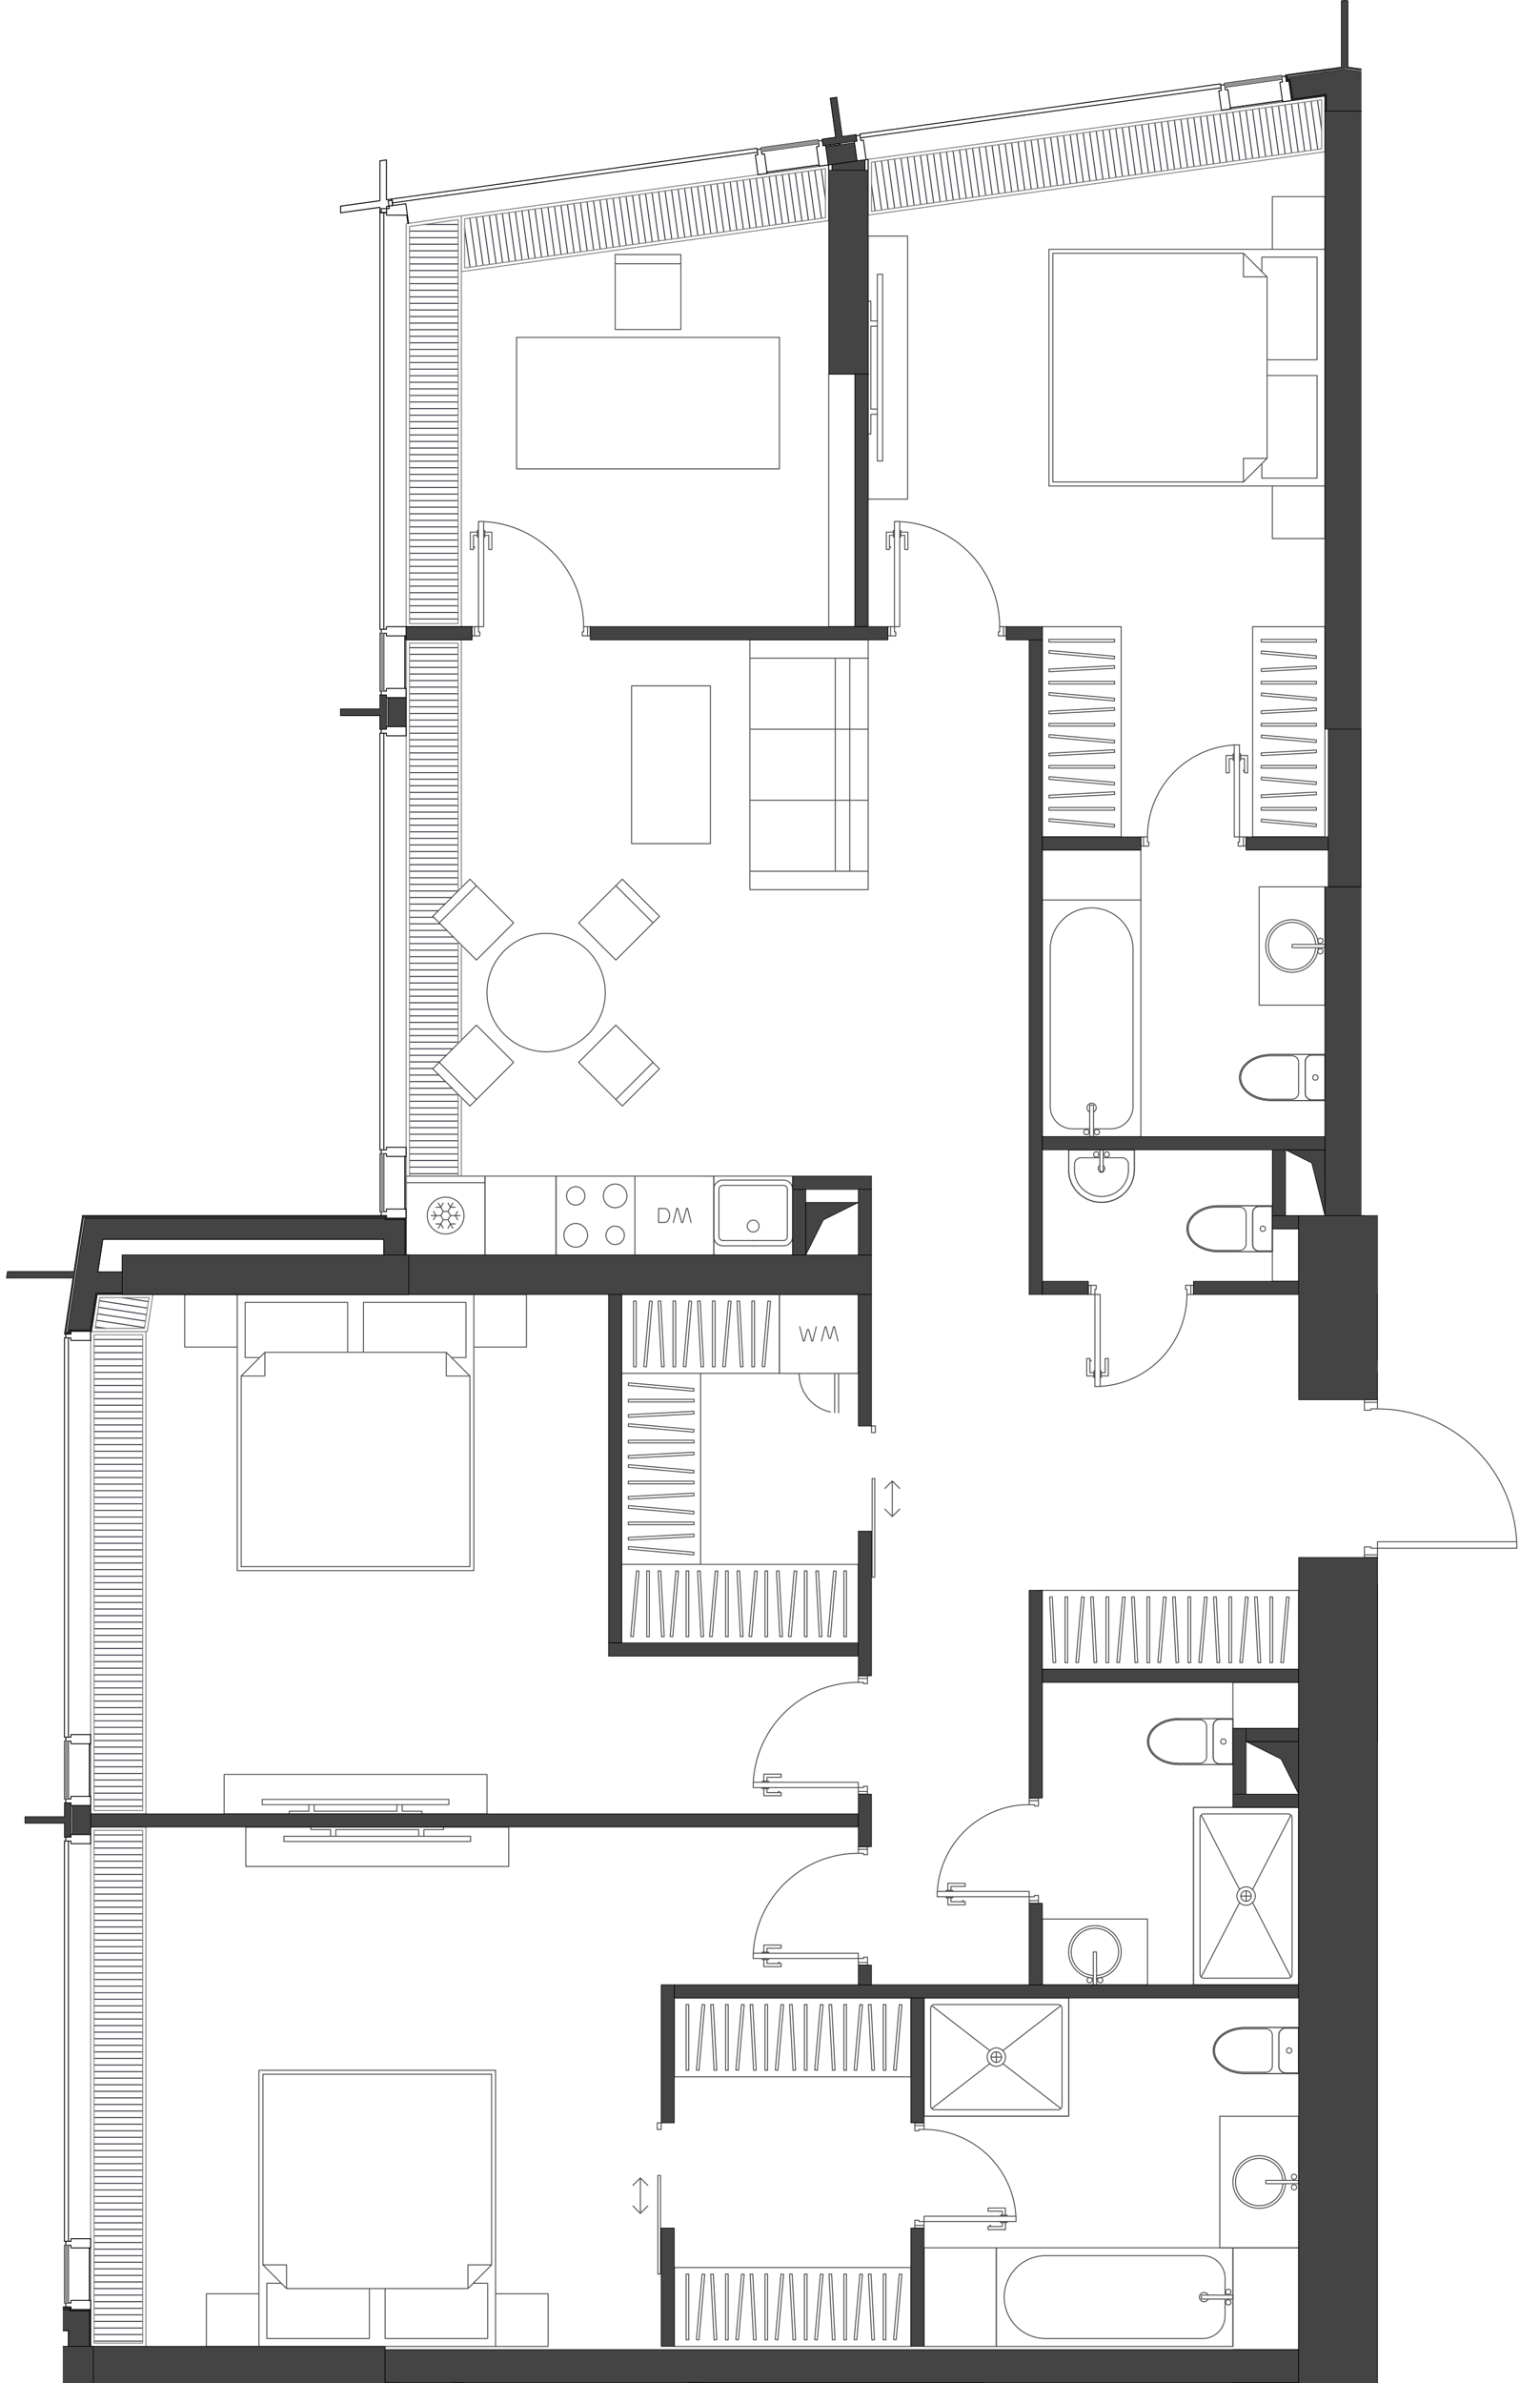 <svg version="1.1" xmlns="http://www.w3.org/2000/svg" xmlns:xlink="http://www.w3.org/1999/xlink" viewBox="96.556 0 237.989 368.126"><path fill="none" d="M106.262 368.126v-11.968l-9.706-7.7V0h210.402v187.753h2.54v27.162h25.047v27.878h-25.048v125.333H106.262z"></path><path d="M159.338 188.28a.07.07 0 0 0 .071-.07v-1.418c0-.003.005-.002.005-.005v-8.125c0-.002-.005-.002-.005-.004v-70.859l-.001-.001.001-.002v-1.417c0-.003.005-.002.005-.005V98.25c0-.002-.005-.002-.005-.004V34.627l54.362-7.55c.003 0 .002-.006.005-.007l1.344-.187c.002 0 .002.003.004.003h.01l8.048-1.118c.002 0 0-.004.003-.005l1.405-.195.031-.004c.01.004.012.017.022.017.006 0 .011 0 .017-.002l.004-.001c.01-.003.005-.016.013-.022l.457-.063c.008.003.007.017.017.017.012 0 .012-.017.023-.023l4.48-.622c.002 0 .003.005.005.005h.01l.548-.077c.006.002.006.012.012.012.009 0 .008-.013.016-.016l.483-.067c.006.002.006.012.013.012h.009c.007-.002.005-.013.012-.016l54.634-7.588c.004-.001.003-.007.006-.008l1.34-.186c.001 0 .001.003.003.003l.01-.001 8.036-1.116c.002 0 .001-.004.003-.005l1.393-.193.002.002h.01l5.052-.703v2.275c0 .012.017.011.021.02v95.479h.508v24.275h-.508v50.781h-4.012a.05.05 0 0 0-.05.05V306.61c-.004.01-.02.01-.02.021v2.031c0 .012.016.012.02.021v54.265H156.138v-.508h-45.122c-.01-.005-.01-.02-.021-.02h-.327v-5.618c0-.005-.008-.004-.009-.009v-1.408c0-.002.005-.002.005-.004v-8.108c0-.002-.005-.002-.005-.004V277.52c0-.003.005-.002.005-.005v-8.125c0-.002-.005-.002-.005-.004v-63.638h.039a.07.07 0 0 0 .07-.06l.861-5.638h3.824c.005.001.005.01.01.01h44.282c.011 0 .011-.016.02-.02h.03v-.03c.004-.01.02-.009.02-.02v-6.094c0-.012-.016-.012-.02-.021v-.03h-.03c-.009-.004-.009-.02-.02-.02h-.525v-5.414c0-.041.118-.132.118-.132Z" fill="none"></path><clipPath id="a"><path fill="none" d="M106.262 368.126v-11.968l-9.706-7.7V0h210.402v187.753h2.54v27.162h25.047v27.878h-25.048v125.333H106.262z"></path></clipPath><g data-name="Layer 7" clip-path="url(#a)"><g data-name="Мебель" fill="none" stroke="#494949" stroke-linecap="round" stroke-linejoin="round" stroke-width=".15"><circle cx="315.832" cy="176.915" r=".406"></circle><path d="M314.715 177.626v-4.875m0-.001h.61m-.001 0v4.876m0 0h-.609"></path><circle cx="314.207" cy="176.915" r=".406"></circle><path d="M307.403 177.626h15.234m0 0v-36.563m0 0h-15.234m0 0v36.563m7.312-1.219h-2.64m3.249-2.607a.71.71 0 1 0-.609 0m-6.094-.846a3.453 3.453 0 0 0 3.453 3.453m9.344-27.727a6.398 6.398 0 1 0-12.797 0m14.016 28.946v-36.563m0 0h-15.234m0 36.563v-36.563m15.234 36.563h-15.234m10.562-1.219a3.453 3.453 0 0 0 3.453-3.453m0-24.274v24.274m-12.797 0V148.68m9.344 27.727h-2.64m-4.875-46.312c0-.561-.455-1.016-1.016-1.016m0 .001h-2.031m0 0v6.905m0 0h2.03m.001 0c.56 0 1.015-.454 1.015-1.015m.001 0v-4.875m5.331 5.992 1.074-.09 1.02-.262.914-.424.764-.562.575-.674.357-.752.12-.79-.12-.792-.357-.751-.575-.674-.764-.563-.914-.423-1.02-.263-1.074-.09m0 .001h-8.378m0 0v7.109m0 0h8.378"></path><path d="M310.45 130.095c0-.561-.455-1.016-1.016-1.016m1.016 5.891v-4.875m-1.016 5.89c.56 0 1.015-.454 1.015-1.015m-3.046 1.015v-6.906"></path><circle cx="308.875" cy="132.532" r=".406"></circle><path d="M309.434 129.08h-2.031m2.031 6.905h-2.031m8.378.102c2.665 0 4.825-1.592 4.825-3.555s-2.16-3.554-4.825-3.554"></path><path d="M315.781 135.884c2.553 0 4.622-1.5 4.622-3.352s-2.07-3.351-4.622-3.351m-4.316 3.351v-2.336m1.015-1.016c-.56 0-1.015.455-1.015 1.016m-4.062 5.891h8.378m-8.378-7.109h8.378m-8.378 7.109v-7.11m4.062 5.891c0 .561.455 1.016 1.016 1.016m3.3 0h-3.3m-.001-6.704h3.301m-4.316 5.688v-2.336m21.075 52.804a3.656 3.656 0 1 0-.509 0"></path><path d="M332.54 185.743a4.062 4.062 0 1 0-.509 0"></path><circle cx="333.098" cy="187.071" r=".406"></circle><path d="M332.031 187.782v-5.078m0 0h.508m.001 0v5.078m0 0h-.509"></path><circle cx="331.473" cy="187.071" r=".406"></circle><path d="M322.637 187.782v-12.188m0 .001h19.297m0 12.187h-19.297m0 0h19.297m-19.297-12.187v12.187m19.297-12.187h-19.297m-88.613 192.459h.508m-9.395 0h18.282m0 0h-18.282m0 0h-20.312m0 0v17.266m20.312-17.266h-20.312m0 17.266v-17.266m43.672 0h-5.078M224.63 57.783v39.023m0 0h4.062m0 0V57.783m0 0h-4.062m25.898 304.685v-15.234m0 0h-11.172m0 0v15.234m0 0h11.172"></path><circle cx="286.379" cy="355.664" r=".406"></circle><path d="M287.09 354.547h-4.875m0 0v.609m0 0h4.875m0 0v-.61"></path><circle cx="286.379" cy="354.039" r=".406"></circle><path d="M287.09 347.234h-36.562m0 0v15.234m0 0h36.562m0 0v-15.234m-1.219 7.313v-2.641m-2.607 2.641a.711.711 0 1 0 0 .609m2.607-3.25a3.453 3.453 0 0 0-3.453-3.453m-24.273 0a6.398 6.398 0 1 0 0 12.797m28.945 1.218h-36.562m0 0v-15.234m36.562 0h-36.562m36.562 15.234v-15.234m-4.672 14.016a3.453 3.453 0 0 0 3.453-3.453m-27.726 3.453h24.273m0-12.797h-24.273m27.726 9.344v-2.641m8.329-40.828v4.875m0 0c0 .561.455 1.016 1.016 1.016m0 0h2.03m.001 0v-6.907m0 0h-2.031m0 0c-.561 0-1.016.455-1.016 1.016m-5.332 5.992h8.379m0 0v-7.11m0 0h-8.38m.001 0-1.074.09-1.02.263-.914.423-.764.563-.575.674-.356.752-.121.79.12.792.357.75.575.675.764.563.915.423 1.02.263 1.073.09"></path><path d="M295.216 313.312c-.561 0-1.016.455-1.016 1.016m0 4.875v-4.875m0 4.875c0 .561.455 1.016 1.016 1.016m2.031 0v-6.907"></path><circle cx="295.774" cy="316.766" r=".406"></circle><path d="M295.216 313.312h2.03m-2.03 6.907h2.03m-8.378-7.009c-2.664 0-4.824 1.592-4.824 3.556s2.16 3.554 4.824 3.554"></path><path d="M288.868 313.414c-2.552 0-4.621 1.5-4.621 3.352s2.069 3.351 4.62 3.351m4.317-3.351v-2.336m0 0c0-.561-.454-1.016-1.015-1.016m5.078 6.906h-8.38m8.38-7.11h-8.38m8.38 7.11v-7.11m-5.078 6.907c.56 0 1.015-.455 1.015-1.016m-4.316 1.016h3.3m.001-6.703h-3.301m4.316 5.687v-2.335m1.616 20.058a3.656 3.656 0 1 0 0 .508"></path><path d="M295.208 336.824a4.062 4.062 0 1 0 0 .508"></path><circle cx="296.536" cy="337.89" r=".406"></circle><path d="M297.247 336.824h-5.078m0 0v.508m0 0h5.078m0 0v-.508"></path><circle cx="296.536" cy="336.265" r=".406"></circle><path d="M285.06 326.922h12.187m0 20.312h-12.188m.001 0v-20.312m12.187 0v20.312m0 0h-12.188m12.188-20.312v20.312m-12.187-20.312h12.187m-12.187 20.312v-20.312m-45.704-18.282v18.282m0 0H261.7m0 0V308.64m0 0h-22.344m11.172 8.329v1.625m-.813-.813h1.625"></path><circle cx="250.528" cy="317.781" r=".813"></circle><path d="m251.533 318.787 8.973 6.94m-10.983-6.94-8.973 6.94"></path><circle cx="250.528" cy="317.781" r="1.422"></circle><path d="m240.55 309.835 8.973 6.94m10.983-6.94-8.973 6.94m10.167-8.135v18.282m0 0h-22.344m0-18.282v18.282M261.7 308.64h-22.344m21.328 1.626a.61.61 0 0 0-.61-.61m.61 15.641v-15.031m-.609 15.64a.61.61 0 0 0 .61-.61m-19.704.61h19.094m-19.703-.609c0 .336.273.61.61.61m-.61-15.641v15.03m.609-15.64a.61.61 0 0 0-.61.61m19.704-.61H240.98m43.063-38.187c0 .56.455 1.016 1.016 1.016m0 0h2.031m0 0v-6.907m0 0h-2.031m0 0c-.56 0-1.016.455-1.016 1.016m0 0v4.875m-5.332-5.992-1.073.089-1.02.263-.914.423-.764.563-.575.674-.357.751-.12.791.12.791.357.752.575.674.764.563.914.423 1.02.263 1.073.09m0-.001h8.38m-.001 0v-7.11m0 .001h-8.379"></path><path d="M284.043 271.469c0 .56.455 1.016 1.016 1.016m-1.016-5.891v4.875m1.016-5.891c-.56 0-1.016.455-1.016 1.016m3.047-1.016v6.907"></path><circle cx="285.618" cy="269.031" r=".406"></circle><path d="M285.059 272.485h2.031m-2.031-6.907h2.031m-8.379-.101c-2.664 0-4.824 1.591-4.824 3.554s2.16 3.555 4.824 3.555"></path><path d="M278.711 265.68c-2.552 0-4.62 1.5-4.62 3.351s2.068 3.352 4.62 3.352m4.317-3.352v2.336m-1.016 1.016c.561 0 1.016-.455 1.016-1.016m4.062-5.89h-8.379m8.379 7.109h-8.379m8.379-7.109v7.11m-4.062-5.891c0-.561-.455-1.016-1.016-1.016m-3.301 0h3.301m0 6.703h-3.3m4.316-5.687v2.335m4.062-9.141V267m0 0h10.156m0 0v-7.11m0 0H287.09m35.547-82.264h-5.078m0 0v10.156m0 0h5.078m0 0v-10.156m-115.781 16.25h12.188m0 0v-12.188m0 0h-12.188m0 0v12.188m12.188 0v-12.188m0 0h-12.188m0 12.188v-12.188m12.188 12.188h-12.188m6.094-1.422h-4.672m4.672-.813h-4.672"></path><circle cx="212.95" cy="189.407" r=".914"></circle><path d="M217.622 191.641a.61.61 0 0 0 .61-.61m-.001-7.311v7.312m0-7.312a.61.61 0 0 0-.61-.61m-9.343 0h9.344m-9.344 0a.61.61 0 0 0-.61.61m.001 7.312v-7.313m0 7.313c0 .336.273.61.61.61m9.343-.001h-4.672m-4.672-9.343c-.785 0-1.422.636-1.422 1.421m12.188.001c0-.786-.637-1.422-1.422-1.422m-10.766 8.734c0 .785.637 1.422 1.422 1.422m9.344 0c.785 0 1.422-.637 1.422-1.422m-12.188 0v-7.313m1.422-1.421h9.344m1.422 1.422v7.312m-1.422 1.422h-4.672m77.187-.204c0 .562.455 1.016 1.016 1.016m0 0h2.03m.001 0v-6.906m0 0h-2.031m0 0c-.561 0-1.016.455-1.016 1.016m0 0v4.875m-5.332-5.993-1.073.09-1.02.263-.915.423-.764.563-.574.674-.357.751-.121.791.12.791.358.751.574.674.764.563.915.424 1.02.263 1.073.089m0 0h8.379m0 0v-7.11m0 0h-8.379"></path><path d="M290.137 192.25c0 .562.455 1.016 1.016 1.016m-1.016-5.89v4.875m1.016-5.891c-.561 0-1.016.455-1.016 1.016m3.047-1.016v6.906"></path><circle cx="291.711" cy="189.813" r=".406"></circle><path d="M291.153 193.266h2.03m-2.03-6.906h2.03m-8.378-.102c-2.664 0-4.824 1.592-4.824 3.555s2.16 3.555 4.824 3.555"></path><path d="M284.805 186.462c-2.552 0-4.621 1.5-4.621 3.351s2.069 3.352 4.621 3.352m4.316-3.352v2.336m-1.015 1.016c.56 0 1.015-.455 1.015-1.016m4.063-5.891h-8.379m8.379 7.11h-8.379m8.379-7.11v7.11m-4.063-5.891c0-.56-.454-1.015-1.015-1.015m-3.301 0h3.3m.001 6.703h-3.3m4.315-5.688v2.336"></path><circle cx="265.965" cy="178.337" r=".406"></circle><path d="M267.032 177.626v3.453m0 0h-.508m0 0v-3.453m0 0h.508"></path><circle cx="267.59" cy="178.337" r=".406"></circle><path d="m261.7 180.774.127 1.108.376 1.051.605.944.804.788.963.593 1.073.368 1.13.125 1.13-.125 1.073-.368.963-.593.804-.788.605-.944.376-1.051.127-1.108m0 0v-3.148m0 0H261.7m0 0v3.148"></path><path d="M261.7 180.774c0 2.749 2.273 4.977 5.078 4.977s5.078-2.228 5.078-4.977"></path><path d="M262.614 180.774c0 2.244 1.864 4.063 4.164 4.063s4.164-1.82 4.164-4.063m-3.859-1.93h2.843"></path><path d="M266.524 180.05a.508.508 0 1 0 .508 0m3.91-.19c0-.56-.455-1.016-1.016-1.016m-8.226-1.218v3.148m10.156-3.148v3.148m-10.156-3.148h10.156m-8.226 1.218c-.561 0-1.016.455-1.016 1.016m0 .914v-.914m8.328 0v.914m-7.312-1.93h2.843m31.789-9.953c0 .561.455 1.016 1.016 1.016m0 0h2.03m.001 0v-6.906m0-.001h-2.031m0 0c-.561 0-1.016.456-1.016 1.016m0 0v4.875m-5.332-5.991-1.073.088-1.02.263-.915.424-.764.563-.574.674-.357.75-.121.792.12.79.358.752.574.674.764.563.915.424 1.02.262 1.073.09m0 0h8.379m0 0v-7.11m0 .001h-8.379"></path><path d="M298.262 168.891c0 .561.455 1.016 1.016 1.016m-1.016-5.891v4.875m1.016-5.891c-.561 0-1.016.456-1.016 1.016m3.047-1.016v6.907"></path><circle cx="299.836" cy="166.454" r=".406"></circle><path d="M299.278 169.907h2.03m-2.03-6.907h2.03m-8.378-.1c-2.664 0-4.824 1.59-4.824 3.554s2.16 3.555 4.824 3.555"></path><path d="M292.93 163.102c-2.552 0-4.621 1.5-4.621 3.352s2.069 3.351 4.621 3.351m4.316-3.351v2.336m-1.016 1.015c.562 0 1.016-.454 1.016-1.015m4.063-5.89h-8.379m8.379 7.109h-8.379m8.379-7.109v7.109m-4.063-5.891c0-.56-.454-1.016-1.015-1.016m-3.301 0h3.3m0 6.703h-3.3m4.316-5.687v2.336m2.632-20.566a3.656 3.656 0 1 0 0 .507"></path><path d="M300.285 145.888a4.062 4.062 0 1 0 0 .507"></path><circle cx="300.598" cy="145.329" r=".406"></circle><path d="M301.309 146.395h-5.078m-.001 0v-.507m0 0h5.079m0 0v.507"></path><circle cx="300.598" cy="146.954" r=".406"></circle><path d="M301.309 155.282h-10.156m0-18.281h10.156m-10.156 18.281v-18.281m10.156 0v18.281m0-18.281h-10.156m10.156 18.281v-18.281m-10.156 18.281h10.156m-10.156-18.281v18.281m-10.157 123.906v27.421m0 .001h16.25m0 0v-27.422m0 0h-16.25m7.313 13.711h1.625m-.813-.813v1.625"></path><circle cx="289.121" cy="292.899" r=".813"></circle><path d="m290.127 293.904 5.925 11.511m-5.925-13.522 5.925-11.511"></path><circle cx="289.121" cy="292.899" r="1.422"></circle><path d="m282.19 280.382 5.926 11.511m-5.926 13.522 5.926-11.511m-7.12 12.706h16.25m0 0v-27.422m-16.25 0h16.25m-16.25 27.422v-27.422m1.016 25.796c0 .337.273.61.61.61m12.999 0h-13m13 0a.61.61 0 0 0 .61-.61m-.001-24.171v24.171m0-24.171a.61.61 0 0 0-.609-.61m-13 0h13m-13 0a.61.61 0 0 0-.609.61m0 24.171v-24.171m11.172-91v8.125m0 0h4.062m0 0v-8.125m0 0h-4.062m-76.172 10.157v12.187m0 0H229.2m0 0v-12.188m0 .001h-12.188m0 12.187H229.2m0 0v-12.188m0 .001h-12.188m0 0v12.187m8.532 0v6.063m.609-6.063h-6.094m6.094 0v6.093m-1.953-13.283.491 1.78m-.632-1.78h.14m-.687 2.192.547-2.192m.823 1.779h-.19m.682-1.779-.492 1.78m.632-1.78h-.14m.687 2.192-.547-2.192m-3.501 2.192-.492-1.78m.632 1.78h-.14m.687-2.192-.547 2.192m-.823-1.779h.191m-.683 1.779.492-1.78m-.632 1.78h.14m-.687-2.192.547 2.192"></path><circle cx="266.067" cy="174.884" r=".406"></circle><path d="M264.95 175.595v-4.875m0 0h.61m0 0v4.875m0 0h-.61"></path><circle cx="264.442" cy="174.884" r=".406"></circle><path d="M257.637 175.595h15.235m0 0v-36.563m0 0h-15.235m0 0v36.563m7.313-1.219h-2.64m3.25-2.608a.71.71 0 1 0-.61 0m-6.094-.845a3.453 3.453 0 0 0 3.453 3.453m9.344-27.726a6.398 6.398 0 1 0-12.797 0m14.016 28.945v-36.563m0 0h-15.235m0 36.563v-36.563m15.235 36.563h-15.235m10.563-1.219a3.453 3.453 0 0 0 3.453-3.453m0-24.273v24.273m-12.797 0v-24.274m9.344 27.727h-2.64m-7.923-43.062v7.718m0 0h15.235m0 0v-7.718m0 0h-15.235m8.379 173.865a3.656 3.656 0 1 0-.508 0"></path><path d="M266.016 305.586a4.062 4.062 0 1 0-.508 0"></path><circle cx="266.575" cy="305.898" r=".406"></circle><path d="M265.508 306.61v-5.079m0 0h.508m0 0v5.078m0 .001h-.508"></path><circle cx="264.95" cy="305.898" r=".406"></circle><path d="M257.637 306.61v-10.157m16.25 0v10.156m-16.25-10.156h16.25m0 10.157h-16.25m16.25 0v-10.157m-16.25 10.157h16.25m-16.25-10.157v10.156m16.25-10.156h-16.25m49.766-171.639h12.187m0 0v-12.188m0 0h-12.187m0 0v12.188m12.187 0v-12.188m0 0h-12.187m0 0v12.188m0 0h12.187m0-8.532h6.063m-6.063-.609v6.094m0-6.094h6.094m-13.284 1.954 1.78-.492m-1.78.632v-.14m2.192.687-2.192-.547m1.78-.823v.19m-1.78-.682 1.78.492m-1.78-.632v.14m2.192-.687-2.192.547m2.192 3.501-1.779.492m1.779-.632v.14m-2.192-.687 2.192.547m-1.779.823v-.191m1.779.683-1.779-.492m1.779.632v-.14m-2.192.687 2.192-.547M287.09 347.234v15.234m0 .508h10.157m0 0v-15.742m0 0H287.09m10.157 20.82H287.09m10.157 26.914v-26.914"></path><path d="M220.06 212.157a6.094 6.094 0 0 0 6.093 6.093m93.437-96.483a6.094 6.094 0 0 0 6.094-6.094" stroke-dasharray="0 0 0 0 0 0 8.293 4.146"></path><path d="M324.871 112.017h-1.219m1.219-.61v.61m-.203-.61h.203m-.203-.812v.812m-1.016-.812h1.016m-1.016 1.422v-1.422m1.219 1.422h-.812m.812-.61v.61m-.203-.61h.203m-.203-.812v.812m-.609-.812h.609m-.609 1.422v-1.422m.609-14.219v14.219m14.219 0c0-7.535-5.878-13.761-13.4-14.195m.765 2.109h-.609m.609 2.194v-2.194m.488 2.194h-.488m.488-2.681v2.68m-1.097-2.68h1.097m-1.097.751h-.162m.162-1.016v1.016m-.163-1.016h.163m-1.747.752h.61m-.61 2.194v-2.194m-.487 2.194h.487m-.487-2.681v2.68m1.097-2.68h-1.097m1.097.751h.162m-.162-1.016v1.016m.162-1.016h-.162m-.447 2.682v-.15m-93.437 202.055v1.219m-.61-1.219h.61m-.61.203v-.203m-.812.203h.812m-.812 1.016v-1.016m1.422 1.016H229.2m0-18.282h1.422m-1.422 1.016v-1.016m.812 1.016h-.812m.812.203v-.203m.61.203h-.61m.61-1.219v1.22m0 15.843v.812m-.61-.812h.61m-.61.203v-.203m-.812.203h.812m-.812.609v-.61m1.422.61H229.2m0-16.859v-.61m.812.61h-.812m.812.203v-.203m.61.203h-.61m.61-.812v.812m-1.422-.812h1.422m-17.672 16.859h16.25m0-16.25c-8.657 0-15.794 6.787-16.23 15.432m2.113-.766v.609m2.194-.609h-2.194m2.194-.488v.488m-2.682-.488h2.682m-2.682 1.097v-1.097m.752 1.097v.162m-1.016-.162h1.016m-1.016.162v-.162m.752 1.747v-.61m2.194.61h-2.194m2.194.487v-.487m-2.682.487h2.682m-2.682-1.096v1.096m.752-1.096v-.163m-1.016.163h1.016m-1.016-.163v.162m2.681.447h-.149m-21.346 38.77-1.149-1.149m1.149 1.149 1.15-1.149m-1.15-4.335-1.149 1.15m1.149-1.15 1.15 1.15m-1.15 4.131v-5.28m61.511-43.646v1.219m-.609-1.219h.609m-.609.203v-.203m-.813.203h.813m-.813 1.016V293m1.422 1.016h-1.422m0-16.25h1.422m-1.422 1.015v-1.015m.813 1.015h-.813m.813.204v-.204m.609.204h-.61m.61-1.219v1.219m0 13.812v.812m-.609-.812h.609m-.609.203v-.203m-.813.203h.813m-.813.61V293m1.422.61h-1.422m0-14.829v-.609m.813.609h-.813m.813.204v-.204m.609.204h-.61m.61-.813v.813m-1.422-.813h1.422M241.387 293h14.219m0-14.219c-7.535 0-13.761 5.878-14.195 13.4m2.109-.765v.61m2.194-.61h-2.194m2.194-.488v.488m-2.681-.488h2.68m-2.68 1.097v-1.097m.751 1.097v.163m-1.015-.163h1.015m-1.015.163v-.163m.751 1.747v-.61m2.194.61h-2.194m2.194.488v-.488m-2.681.488h2.68m-2.68-1.097v1.096m.751-1.096V293m-1.015.163h1.015m-1.015-.163v.163m2.681.447h-.15m-7.366 50.577h1.422m0 0v-1.015m0 0h-.812m0 0v-.203m0 0h-.61m0 0v1.218m0-16.25v1.22m0-.001h.61m0 0v-.203m0 0h.812m0 0v-1.016m0 0h-1.422m0 15.844h1.422m0 0v-.61m0 .001h-.812m0 0v-.203m0 0h-.61m0 0v.812m1.422-15.437h-1.422m0 0v.812m0 0h.61m0 0v-.203m0 0h.812m0 0v-.61m14.219 14.829h-14.219m14.195-.819c-.434-7.522-6.66-13.4-14.195-13.4m12.086 12.634v.61m-2.194-.61h2.194m-2.194-.487v.487m2.682-.487h-2.682m2.682 1.097V341.1m-.752 1.097v.162m1.016-.162h-1.016m1.016.163v-.163m-.752 1.747v-.61m-2.194.61h2.194m-2.194.487v-.487m2.682.487h-2.682m2.682-1.097v1.097m-.752-1.097v-.162m1.016.162h-1.016m1.016-.162v.162m-2.682.447h.15M234.989 98.228h-1.219m1.219-.609v.61m-.203-.61h.203m-.203-.813v.813m-1.016-.813h1.016m-1.016 1.422v-1.422m18.281 0v1.422m-1.015-1.422h1.015m-1.015.813v-.813m-.203.813h.203m-.203.609v-.61m1.218.61h-1.218m-15.844 0h-.813m.813-.609v.61m-.203-.61h.203m-.203-.813v.813m-.61-.813h.61m-.61 1.422v-1.422m16.86 0h.61m-.61.813v-.813m-.203.813h.203m-.203.609v-.61m.812.61h-.812m.812-1.422v1.422m-16.859-17.672v16.25m16.25 0c0-8.657-6.787-15.794-15.433-16.229m.767 2.113h-.61m.61 2.193v-2.194m.488 2.194h-.488m.488-2.681v2.68m-1.098-2.68h1.098m-1.098.751h-.162m.162-1.015v1.015m-.162-1.015h.163m-1.747.752h.61m-.61 2.193v-2.194m-.488 2.194h.488m-.488-2.681v2.68m1.097-2.68h-1.097m1.097.751h.163m-.163-1.015v1.015m.163-1.015h-.163m-.447 2.681v-.15m-3.554 191.469v1.218m-.61-1.218h.61m-.61.202v-.202m-.812.202h.812m-.812 1.016v-1.015m1.422 1.015H229.2m0-18.281h1.422m-1.422 1.015v-1.015m.812 1.015h-.812m.812.204v-.203m.61.203h-.61m.61-1.219v1.219m0 15.844v.812m-.61-.812h.61m-.61.202v-.202m-.812.202h.812m-.812.61v-.61m1.422.61H229.2m0-16.86v-.608m.812.608h-.812m.812.204v-.203m.61.203h-.61m.61-.812v.812m-1.422-.812h1.422M212.95 276.14h16.25m0-16.25c-8.657 0-15.794 6.787-16.23 15.433m2.113-.767v.61m2.194-.61h-2.194m2.194-.487v.487m-2.682-.487h2.682m-2.682 1.097v-1.097m.752 1.097v.162m-1.016-.162h1.016m-1.016.162v-.162m.752 1.747v-.61m2.194.61h-2.194m2.194.487v-.487m-2.682.487h2.682m-2.682-1.097v1.097m.752-1.097v-.162m-1.016.162h1.016m-1.016-.163v.163m2.681.447h-.149m47.884-78.203v1.422m0 .001h1.015m0 0v-.813m0 0h.203m0 0v-.61m0 0h-1.218m16.249 0h-1.218m0 0v.61m0 0h.203m-.001 0v.812m0 .001h1.016m0 0v-1.423m-15.843 0v1.422m0 .001h.61m-.001 0v-.813m0 0h.203m0 0v-.61m0 0h-.812m15.437 1.423v-1.423m0 0h-.812m0 0v.61m0 0h.203m-.001 0v.812m0 .001h.61m-14.828 14.218v-14.219m.819 14.195c7.522-.434 13.4-6.66 13.4-14.195m-12.634 12.086h-.61m.61-2.193v2.193m.487-2.193h-.487m.487 2.681v-2.681m-1.097 2.681h1.097m-1.097-.752h-.162m.162 1.016v-1.016m-.162 1.016h.162m-1.747-.752h.61m-.61-2.193v2.193m-.487-2.193h.487m-.487 2.681v-2.681m1.097 2.681h-1.097m1.097-.752h.162m-.162 1.016v-1.016m.162 1.016h-.162m-.447-2.681v.149m-30.708 23.995 1.15-1.148m-1.15 1.148-1.149-1.148m1.149-4.335 1.15 1.149m-1.15-1.149-1.149 1.149m1.149 4.132v-5.281m54.676-98.083v-1.422m0 0h-1.015m0 0v.813m0 0h-.203m0 0v.61m0-.001h1.218m-16.249 0h1.218m0 0v-.61m0 .001h-.203m0 0v-.813m0 0h-1.015m0 0v1.422m15.843 0v-1.422m0 0h-.61m.001 0v.813m0 0h-.203m0 0v.61m0-.001h.812m-15.437-1.422v1.422m0 0h.812m0 0v-.61m0 .001h-.203m0 0v-.813m0 0h-.61m14.829-14.218v14.218m-.819-14.195c-7.522.434-13.4 6.66-13.4 14.195m12.634-12.086h.61m-.61 2.194v-2.194m-.487 2.194h.487m-.487-2.681v2.681m1.096-2.681h-1.096m1.096.751h.163m-.163-1.015v1.015m.163-1.015h-.162m1.747.751h-.61m.61 2.194v-2.194m.487 2.194h-.487m.487-2.681v2.681m-1.097-2.681h1.097m-1.097.751h-.162m.162-1.015v1.015m-.162-1.015h.162m.447 2.681v-.15M170.7 98.228h-1.219m1.219-.609v.61m-.203-.61h.203m-.203-.813v.813m-1.016-.813h1.016m-1.016 1.422v-1.422m18.282 0v1.422m-1.016-1.422h1.016m-1.016.813v-.813m-.203.813h.203m-.203.609v-.61m1.219.61h-1.22m-15.843 0h-.812m.812-.609v.61m-.203-.61h.203m-.203-.813v.813m-.609-.813h.61m-.61 1.422v-1.422m16.859 0h.61m-.61.813v-.813m-.203.813h.203m-.203.609v-.61m.812.61h-.812m.812-1.422v1.422m-16.859-17.672v16.25m16.25 0c0-8.657-6.787-15.794-15.433-16.229m.767 2.113h-.609m.609 2.193v-2.194m.488 2.194h-.488m.488-2.681v2.68m-1.097-2.68h1.097m-1.097.751h-.162m.162-1.015v1.015m-.162-1.015h.162m-1.747.752h.61m-.61 2.193v-2.194m-.487 2.194h.487m-.487-2.681v2.68m1.097-2.68h-1.097m1.097.751h.162m-.162-1.015v1.015m.162-1.015h-.162m-.447 2.681v-.15m154.78 26.126V96.376m.812 14.219h-.812m.812-14.219v14.219m-.812-14.219h.813M229.2 302.547h-16.25m16.25-.813v.813m-16.25-.813h16.25m-16.25.813v-.813m-14.32 34.328v15.235m-.406-15.235h.406m-.406 15.235v-15.235m.406 15.235h-.406m-.102-22.344v-1.016m.609 1.016h-.609m.609-1.016v1.016m-.609-1.016h.61M255.606 293h-14.219m14.219-.812V293m-14.219-.812h14.219m-14.219.812v-.812m12.188 50.984v-.813m0 .001h-14.219m0 0v.812m0 0h14.219M234.786 96.806v-16.25m.812 16.25h-.812m.812-16.25v16.25m-.812-16.25h.812M229.2 276.14h-16.25m16.25-.812v.813m-16.25-.813h16.25m-16.25.812v-.812m52.812-61.14h.813m0 0v-14.219m0 .001h-.813m0 0v14.218m-34.429 29.453h.406m0 0v-15.234m0 0h-.406m0 0v15.234m.507-23.359h-.609m0 0v1.015m0 0h.61m-.001 0v-1.015m56.266-105.218h-.813m0 0v14.218m0 0h.813m0 0v-14.218M170.497 96.806v-16.25m.813 16.25h-.813m.813-16.25v16.25m-.813-16.25h.813m145.03-12.594h-7.719m0 0v15.844m0 0h8.532m0 0V81.57m0-31.89h-8.532m0 0v15.844m0 0h7.72m.812-13.609v-2.234m-1.625-11.375h-8.125m0 0v10.156m0 0h8.125m0 0V38.306m-8.125 10.156v36.562m0 0h42.656m0-36.562h-42.656m8.125 36.562h-8.125m0 0v10.157m0-.001h8.125m0 0V85.025m.812-32.297v28.03m0 .001 3.656 3.656m0 0h29.453m.001-35.344h-29.454m0 0-3.656 3.657m0 28.031 3.656 3.656m0 0v-3.656m0 0h-3.656m0-28.031h3.656m0 0V49.07m0 .001-3.656 3.657m-176.311 299.99h-2.235m0 0v8.532m0 0h15.844m0 0v-7.719m18.281-.813h-2.234m-13.61.813v7.719m0 0h15.844m0 0v-8.532m9.344 1.625h-8.125m0 0v8.125m0 0h8.125m0 0v-8.125m-8.125 8.125v-42.656m0 0h-36.563m0 0v42.656m0 0h36.563m-36.563-8.125h-8.124m-.001 0v8.125m0 0h8.125m0 0v-8.125m32.297-.812 3.656-3.656m0 0v-29.453m0 0h-35.343m0 0v29.453m0 0 3.656 3.656m0 0h28.031m-28.031 0v-3.656m0 0h-3.656m0 0 3.656 3.656m28.031 0 3.656-3.656m0 0h-3.656m0 0v3.656m6.297-65.203v-6.093m0 0h-40.625m0 0v6.093m0 0h40.625m-26.711-4.672v-1.015m0-.001h12.797m0 0v1.016m0 0h.813m-.001 0v-1.015m0-.001h3.047m0 0v-.405m0 0H144.6m-.001 0v.406m0-.001h3.047m0 0v1.016m0 0h.812m20.82.813v-.813m0 0h-28.843m0 0v.813m0 0h28.843m0 0v-.813m0 0h-28.843m0 0v.813m0 0h28.843m-.203 3.859h6.094m0-6.093v6.093m-40.625 0h6.094m-6.094-6.093v6.093m40.625-6.093h-40.625m6.094 6.093h28.437M292.371 55.571h7.72m-.001 0V39.728m0 0h-8.531m0 0v2.234m0 31.891h8.531m0 0V58.009m0 0h-7.719m-.812 13.609v2.235m1.625 9.343h8.125m0 0v-8.125m0 0h-8.125m0 0v8.125m8.125-8.125V38.51m0-.001h-42.656m0 0v36.562m0 0h42.656m-8.125-36.562h8.125m0 0v-8.125m0 0h-8.125m0 0v8.125m-.813 32.297V42.775m0 0-3.656-3.657m0 0h-29.453m0 0v35.344m0 0h29.453m0 0 3.656-3.656m0-28.031-3.656-3.657m0 0v3.657m0 0h3.656m0 28.031h-3.656m0 0v3.656m0 0 3.656-3.656M192.73 170.858l-1.006-1.006m0 0-5.745-5.745m5.745-5.745 5.745 5.745m.001 0 1.005 1.006m0 0-5.745 5.745m4.74-6.751-5.746 5.745m5.746-5.745-5.746 5.745m0-11.49-5.745 5.745m-22.55 1.006 1.005-1.006m0 0 5.746-5.745m5.745 5.745-5.745 5.745m0 0-1.006 1.006m0 0-5.745-5.745m6.751 4.739-5.746-5.745m5.746 5.745-5.746-5.745m11.491 0-5.745-5.745m28.295-16.805-1.006 1.006m.001 0-5.746 5.745m-5.745-5.745 5.745-5.746m0 0 1.006-1.005m0 0 5.745 5.745m-6.751-4.74 5.745 5.746m-5.745-5.746 5.745 5.746m-11.49 0 5.745 5.745m-22.55-12.496 1.006 1.005m0 0 5.745 5.746m-5.745 5.745-5.746-5.745m0 0-1.005-1.006m0 0 5.745-5.745m-4.74 6.751 5.746-5.746m-5.746 5.746 5.746-5.746m0 11.491 5.745-5.745m11.49 17.235a9.14 9.14 0 1 0-12.926-12.926"></path><path d="M174.489 146.872a9.14 9.14 0 1 0 12.926 12.926m18.934-29.476v-24.375m0 0H194.16m.001 0v24.375m0 0h12.188m19.296 4.265h-13.203m18.281 0h-2.843m0 0h-2.235m0-32.906h2.235m0 0h2.843m-18.281 0h13.203m0 32.906v-32.906m-13.203 0v32.906m18.281-32.906v32.906m-2.843-32.906v32.906m-15.438-32.906h18.281m0 0v-2.843m0 0h-18.28m-.001 0v2.843m18.281 32.906h-18.28m-.001 0v2.844m0 0h18.281m0 0v-2.844m-2.843-10.968h-2.235m2.235 0h2.843m-11.171 0h6.093m-2.031 0h-11.172m15.438-10.969h-2.235m2.235 21.937h-3.23m3.23-32.906h-3.23m3.23 10.969h2.843m-2.843 21.937h2.843m-2.843-32.906h2.843m-11.171 10.969h6.093m-6.093 21.937h11.171m-11.171-32.906h11.171m-7.109 10.969h-11.172m11.172 21.937h-11.172m11.172-32.906h-11.172m-5.649 207.972-.405.02m.937 10.122-.532-10.142m.127 10.163.405-.021m-.937-10.121.531 10.142m-4.329-10.16h.407m-.407 10.156v-10.156m.407 10.156h-.406m.406-10.156v10.156m2.068-10.154.405.035m-1.29 10.082.885-10.117m-.48 10.152-.405-.035m1.29-10.082-.885 10.118m8.302-10.158-.406.02m.938 10.122-.532-10.142m.126 10.163.406-.021m-.938-10.121.532 10.142m-4.329-10.16h.407m-.407 10.156v-10.156m.406 10.156h-.406m.406-10.156v10.156m5.688-10.156h.406m-.406 10.156v-10.156m.406 10.156h-.406m.406-10.156v10.156m-4.025-10.154.405.035m-1.29 10.082.885-10.117m-.48 10.152-.405-.035m1.29-10.082-.885 10.118m6.574-10.153.404.035m-1.289 10.082.885-10.117m-.481 10.152-.404-.035m1.289-10.082-.885 10.118m2.208-10.158-.405.02m.937 10.122-.531-10.142m.126 10.163.405-.021m-.937-10.121.532 10.142m1.765-10.16h.406m-.406 10.156v-10.156m.406 10.156h-.406m.406-10.156v10.156m2.068-10.154.405.035m-1.29 10.082.885-10.117m-.48 10.152-.405-.035m1.29-10.082-.885 10.118m2.209-10.158-.406.02m.937 10.122-.531-10.142m.125 10.163.406-.021m-.937-10.121.531 10.142m1.766-10.16h.406m-.406 10.156v-10.156m.406 10.156h-.406m.406-10.156v10.156m2.068-10.154.405.035m-1.29 10.082.885-10.117m-.48 10.152-.405-.035m1.29-10.082-.885 10.118m2.208-10.158-.405.02m.937 10.122-.532-10.142m.126 10.163.406-.021m-.937-10.121.531 10.142m4.24-10.158.405.035m-1.29 10.082.885-10.117m-.481 10.152-.404-.035m1.29-10.082-.886 10.118m-1.993-10.155h.406m-.406 10.156v-10.156m.406 10.156h-.407m.407-10.156v10.156m3.859-11.172h-36.562m0 0v12.188m0 0h36.562m0 0v-12.187m0-.001h-36.562m0 12.188v-12.187m36.562 12.187h-36.562m36.562 0v-12.187m-30.532 42.652-.405.021m.937 10.121-.532-10.142m.127 10.163.405-.02m-.937-10.122.531 10.142m-4.329-10.159h.407m-.407 10.156v-10.156m.407 10.156h-.406m.406-10.156v10.156m2.068-10.155.405.036m-1.29 10.082.885-10.118m-.48 10.153-.405-.035m1.29-10.082-.885 10.117m8.302-10.158-.406.021m.938 10.121-.532-10.142m.126 10.163.406-.02m-.938-10.122.532 10.142m-4.329-10.159h.407m-.407 10.156v-10.156m.406 10.156h-.406m.406-10.156v10.156m5.688-10.156h.406m-.406 10.156v-10.156m.406 10.156h-.406m.406-10.156v10.156m-4.025-10.155.405.036m-1.29 10.082.885-10.118m-.48 10.153-.405-.035m1.29-10.082-.885 10.117m6.574-10.153.404.036m-1.289 10.082.885-10.118m-.481 10.153-.404-.035m1.289-10.082-.885 10.117m2.208-10.158-.405.021m.937 10.121-.531-10.142m.126 10.163.405-.02m-.937-10.122.532 10.142m1.765-10.159h.406m-.406 10.156v-10.156m.406 10.156h-.406m.406-10.156v10.156m2.068-10.155.405.036m-1.29 10.082.885-10.118m-.48 10.153-.405-.035m1.29-10.082-.885 10.117m2.209-10.158-.406.021m.937 10.121-.531-10.142m.125 10.163.406-.02m-.937-10.122.531 10.142m1.766-10.159h.406m-.406 10.156v-10.156m.406 10.156h-.406m.406-10.156v10.156m2.068-10.155.405.036m-1.29 10.082.885-10.118m-.48 10.153-.405-.035m1.29-10.082-.885 10.117m2.208-10.158-.405.021m.937 10.121-.532-10.142m.126 10.163.406-.02m-.937-10.122.531 10.142m4.24-10.158.405.036m-1.29 10.082.885-10.118m-.481 10.153-.404-.035m1.29-10.082-.886 10.117m-1.993-10.154h.406m-.406 10.156v-10.156m.406 10.156h-.407m.407-10.156v10.156m3.859-11.172h-36.562m0 0v12.187m0 0h36.562m0 0v-12.187m0 0h-36.562m0 12.187v-12.187m36.562 12.187h-36.562m36.562 0v-12.187m21.853-103.597-.406.021m.938 10.121-.532-10.142m.126 10.164.405-.022m-.937-10.121.532 10.143m6.208-10.164-.405.021m.937 10.121-.532-10.142m.126 10.164.406-.022m-.937-10.121.531 10.143m-4.488-10.16h.405m-.405 10.156v-10.156m.405 10.156h-.406m.406-10.156v10.156m2.149-10.154.405.035m-1.29 10.082.885-10.118m-.481 10.153-.404-.035m1.29-10.082-.886 10.117m8.623-10.158-.405.021m.937 10.121-.532-10.142m.126 10.164.406-.022m-.938-10.121.532 10.143m-4.489-10.16h.407m-.407 10.156v-10.156m.407 10.156h-.407m.407-10.156v10.156m5.928-10.156h.406m-.406 10.156v-10.156m.406 10.156h-.406m.406-10.156v10.156m-4.186-10.154.405.035m-1.29 10.082.885-10.118m-.48 10.153-.405-.035m1.29-10.082-.885 10.117m6.814-10.152.405.035m-1.29 10.082.885-10.118m-.48 10.153-.405-.035m1.29-10.082-.885 10.117m2.288-10.158-.405.021m.937 10.121-.531-10.142m.126 10.164.405-.022m-.937-10.121.532 10.143m1.845-10.16h.406m-.406 10.156v-10.156m.406 10.156h-.406m.406-10.156v10.156m2.149-10.154.404.035m-1.289 10.082.885-10.118m-.481 10.153-.404-.035m1.289-10.082-.885 10.117m2.289-10.158-.406.021m.938 10.121-.532-10.142m.125 10.164.407-.022m-.937-10.121.53 10.143m1.846-10.16h.406m-.406 10.156v-10.156m.406 10.156h-.406m.406-10.156v10.156m2.149-10.154.405.035m-1.29 10.082.885-10.118m-.481 10.153-.404-.035m1.29-10.082-.886 10.117m2.29-10.158-.406.021m.936 10.121-.53-10.142m.125 10.164.406-.022m-.937-10.121.531 10.143m4.4-10.158.405.035m-1.29 10.082.885-10.118m-.48 10.153-.405-.035m1.29-10.082-.885 10.117m-2.075-10.154h.407m-.407 10.156v-10.156m.407 10.156h-.407m.407-10.156v10.156m4.019-11.172H257.13m.507 12.188h39.61m-.001 0v-12.188m0 0H257.13m40.116 12.188h-39.609m39.609 0v-12.188m-125.733-51.796v-12.188m0 0h-12.188m0 0v12.188m0 0h12.188"></path><circle cx="165.419" cy="187.782" r="2.844"></circle><path d="m166.909 187.782.372-.645m-.372.645.372.645m-1.117-.645h1.49m-3.724 0-.373-.645m.373.645-.373.645m1.117-.645h-1.49m1.49-1.29h-.745m.745 0 .373-.645m0 1.29-.745-1.29m1.862.645h.745m-.745 0-.373-.645m0 1.29.745-1.29m-.372 3.225h.745m-.745 0-.373.645m0-1.29.745 1.29m-.745-1.29h-.744m1.117-.645-.373.645m0-1.29.373.645m-1.117-.645h.744m-1.117.645.373-.645m0 1.29-.373-.645m0 1.29h-.745m.745 0 .373.645m0-1.29-.745 1.29m-4.977-7.013h12.188m35.343 11.172v-12.188m0 0H194.67m-.001 0v12.188m0 0h12.187m-4.193-7.209-.605 2.185m.745-2.185h-.14m.687 2.191-.547-2.191m-.903 2.185h.158m-.762-2.185.605 2.185m-.745-2.185h.14m-.686 2.191.546-2.191m-1.883 2.168c.418 0 .756-.48.756-1.073s-.338-1.073-.756-1.073m-.932 2.146h.932m-.932-2.145h.932m-.932 2.145v-2.146m-3.672 7.187v-12.188m0 0H182.48m.001 0v12.188m0 0h12.188"></path><circle cx="185.528" cy="184.735" r="1.422"></circle><circle cx="191.622" cy="184.735" r="1.828"></circle><circle cx="185.528" cy="190.829" r="1.828"></circle><circle cx="191.622" cy="190.829" r="1.422"></circle><path d="M182.481 193.876v-12.188m0 0h-10.968m0 0v12.188m0 0h10.968m-16.149 15.844h2.234m0 0v-8.532m0 0h-15.843m0 0v7.719m-18.282.813h2.235m13.609-.813v-7.719m0 0h-15.844m0 0v8.531m-9.343-1.625h8.125m0 0v-8.125m0 .001h-8.125m0 0v8.124m8.125-8.124v42.655m0 0h36.562m0 0V199.97m0 0h-36.562m36.562 8.124h8.125m0 0v-8.125m0 .001h-8.125m0 0v8.124m-32.297.813-3.656 3.656m0 0v29.453m0 0h35.344m0 0v-29.453m0 0-3.657-3.656m.001 0h-28.032m28.032 0v3.656m0 0h3.656m0 0-3.657-3.656m-28.031 0-3.656 3.656m0 0h3.656m0 0v-3.656m-6.297 65.203v6.093m0 0h40.625m0 0v-6.093m0 0h-40.625m26.711 4.671v1.016m0 0h-12.797m0 0v-1.016m0 0h-.812m0 0v1.016m0 0h-3.047m0 0v.406m0 0h20.516m0 0v-.406m0 0h-3.047m0 0v-1.016m0 0h-.813m-20.82-.812v.812m0 0h28.844m0 0v-.812m0 0h-28.844m0 0v.812m0 0h28.844m0 0v-.812m0 0h-28.844m.203-3.859h-6.094m0 6.093v-6.093m40.625 0h-6.093m6.093 6.093v-6.093m-40.625 6.093h40.625m-6.093-6.093h-28.438m56.365-36.601.02.405m10.122-.937-10.142.532m10.163-.126-.021-.406m-10.122.937 10.143-.531m-10.16-1.842v-.406m10.157.406h-10.157m10.157-.406v.406m-10.157-.406h10.156m-10.154 4.178.035-.405m10.082 1.29-10.117-.885m10.153.48-.036.405m-10.082-1.29 10.118.885m-10.153-6.803.035-.404m10.082 1.29-10.117-.885m10.153.48-.036.405m-10.082-1.29 10.118.885m-10.158-2.285.02.406m10.122-.937-10.142.531m10.163-.126-.021-.405m-10.122.937 10.143-.531m-10.16-1.841v-.407m10.157.407h-10.157m10.157-.407v.406m-10.157-.406h10.156m-10.154-2.145.035-.404m10.082 1.29-10.117-.886m10.153.481-.036.405m-10.082-1.29 10.118.885m-10.158-2.285.02.406m10.122-.937-10.142.531m10.163-.126-.021-.405m-10.122.937 10.143-.532m-10.16-1.841v-.406m10.157.406h-10.157m10.157-.407v.407m-10.157-.407h10.156m-10.154-2.144.035-.405m10.082 1.29-10.117-.885m10.153.481-.036.404m-10.082-1.29 10.118.886m-10.158-2.285.02.406m10.122-.938-10.142.532m10.163-.126-.021-.406m-10.122.938 10.143-.532m-10.158-4.392.035-.405m10.082 1.291-10.117-.886m10.153.48-.036.405m-10.082-1.289 10.118.884m-10.155 2.071v-.407m10.157.407h-10.157m10.157-.407v.407m-10.157-.407h10.156m-11.171-4.011v29.504m0-.001h12.187m0 0v-29.503m0 0h-12.187m0 0v29.504m12.187-.001h-12.187m12.187-29.503v29.504m0-29.504h-12.187m1.828-11.172h.406m-.406 10.156v-10.156m.406 10.156h-.406m.406-10.156v10.156m2.068-10.154.405.035m-1.29 10.082.885-10.117m-.48 10.153-.405-.036m1.29-10.082-.885 10.118m2.208-10.159-.405.022m.937 10.121-.532-10.143m.126 10.164.406-.021m-.937-10.121.531 10.142m1.766-10.16h.406m-.406 10.156v-10.156m.406 10.156h-.407m.407-10.156v10.156m2.068-10.154.405.035m-1.29 10.082.885-10.117m-.48 10.153-.405-.036m1.29-10.082-.885 10.118m2.208-10.159-.406.022m.938 10.121-.532-10.143m.126 10.164.406-.021m-.938-10.121.532 10.142m1.765-10.16h.406m-.406 10.156v-10.156m.407 10.156h-.407m.407-10.156v10.156m2.068-10.154.404.035m-1.289 10.082.885-10.117m-.481 10.153-.404-.036m1.289-10.082-.885 10.118m2.209-10.159-.406.022m.937 10.121-.531-10.143m.126 10.164.405-.021m-.937-10.121.532 10.142m4.239-10.158.405.035m-1.29 10.082.885-10.117m-.48 10.153-.405-.036m1.29-10.082-.885 10.118m-1.994-10.155h.406m-.406 10.156v-10.156m.406 10.156h-.406m.406-10.156v10.156m3.859-11.171h-24.374m0 0v12.187m0 0h24.374m0 0v-12.188m0 .001h-24.374m0 12.187v-12.188m24.374 12.188h-24.374m24.374 0v-12.188m6.158 52.867.405-.021m-.937-10.121.531 10.142m-.126-10.164-.405.022m.937 10.121-.532-10.143m4.329 10.16h-.406m.406-10.156v10.156m-.406-10.156h.406m-.406 10.156v-10.156m-2.069 10.154-.404-.035m1.289-10.082-.885 10.118m.481-10.153.404.035m-1.289 10.082.885-10.117m-8.303 10.158.406-.021m-.937-10.121.531 10.142m-.125-10.164-.406.022m.937 10.121-.531-10.143m4.328 10.16h-.406m.406-10.156v10.156m-.406-10.156h.406m-.406 10.156v-10.156m-5.688 10.156h-.406m.406-10.156v10.156m-.406-10.156h.406m-.406 10.156v-10.156m4.026 10.154-.405-.035m1.29-10.082-.885 10.118m.48-10.153.405.035m-1.29 10.082.885-10.117m-6.574 10.152-.405-.035m1.29-10.082-.885 10.118m.48-10.153.405.035m-1.29 10.082.885-10.117m-2.208 10.158.405-.021m-.937-10.121.532 10.142m-.126-10.164-.406.022m.937 10.121-.531-10.143m-1.766 10.16h-.406m.406-10.156v10.156m-.406-10.156h.407m-.407 10.156v-10.156m-2.068 10.154-.405-.035m1.29-10.082-.885 10.118m.481-10.153.404.035m-1.29 10.082.886-10.117m-2.209 10.158.406-.021m-.938-10.121.532 10.142m-.126-10.164-.406.022m.938 10.121-.532-10.143m-1.765 10.16h-.406m.406-10.156v10.156m-.407-10.156h.407m-.407 10.156v-10.156m-2.068 10.154-.404-.035m1.29-10.082-.886 10.118m.481-10.153.405.035m-1.29 10.082.885-10.117m-2.209 10.158.406-.021m-.937-10.121.531 10.142m-.126-10.164-.405.022m.937 10.121-.532-10.143m-4.239 10.158-.405-.035m1.29-10.082-.885 10.118m.481-10.153.404.035m-1.29 10.082.885-10.117m1.994 10.154h-.406m.406-10.156v10.156m-.406-10.156h.406m-.406 10.156v-10.156m32.703 11.172V241.66m0 0h-36.562m0 0v12.137M229.2 241.66v12.188m-36.562-12.188H229.2m-36.562 0v12.137m44.179-217.319h-6.094m0 0v40.625m0 0h6.094m0 0V36.478m-4.672 26.711h-1.015m0 0V50.392m0 0h1.015m0 0v-.813m0 .001h-1.015m0 0v-3.048m0 0h-.407m0 0v20.516m0 0h.407m0 0V64m0 .001h1.015m0 0v-.812m.813-20.821h-.813m0 0v28.844m0 0h.813m0 0V42.368m0 0h-.813m0 0v28.844m0 0h.813m0 0V42.368m3.859.203v-6.093m-6.094 0h6.094m0 40.625v-6.094m-6.094 6.094h6.094m-6.094-40.625v40.625m6.094-6.094V42.57m31.996 60.669-.022-.406m-10.121.937 10.143-.531m-10.163.125.02.406m10.121-.937-10.142.531m10.161-4.596v.406m-10.157-.406h10.156m-10.156.406v-.406m10.157.406h-10.157m10.157 6.089v.407m-10.157-.407h10.156m-10.156.407v-.407m10.157.407h-10.157m10.154-4.293-.035.404m-10.082-1.289 10.117.885m-10.152-.481.035-.404m10.082 1.289-10.117-.885m10.152 6.976-.035.405m-10.082-1.29 10.117.885m-10.152-.481.035-.404m10.082 1.29-10.117-.886m10.158 2.343-.022-.406m-10.121.937 10.143-.531m-10.163.126.02.405m10.121-.937-10.142.532m10.161 1.899v.406m-10.157-.406h10.156m-10.156.406v-.406m10.157.406h-10.157m10.154 2.202-.035.405m-10.082-1.29 10.117.885m-10.152-.48.035-.405m10.082 1.29-10.117-.885m10.158 2.342-.022-.406m-10.121.937 10.143-.531m-10.163.126.02.405m10.121-.937-10.142.532m10.161 1.899v.406m-10.157-.406h10.156m-10.156.406v-.406m10.157.406h-10.157m10.154 2.202-.035.405m-10.082-1.29 10.117.885m-10.152-.48.035-.405m10.082 1.29-10.117-.885m10.158 2.342-.022-.406m-10.121.938 10.143-.532m-10.163.126.02.406m10.121-.938-10.142.532m10.158 4.507-.035.405m-10.082-1.29 10.117.885m-10.152-.48.035-.405m10.082 1.29-10.117-.885m10.155-2.128v.406m-10.157-.406h10.156m-10.156.406v-.406m10.157.406h-10.157m11.172 4.127V96.806m0 0h-12.188m0 0v32.476m0 0h12.188m0 0V96.806m-12.188 0h12.188m-12.188 32.476V96.806m0 32.476h12.188m30.168-26.001-.02-.406m-8.499.853 8.52-.447m-8.541.041.02.406m8.499-.853-8.52.447m8.537-4.554v.406m-8.532-.406h8.532m-8.532.406v-.406m8.532.406h-8.532m8.532 6.089v.407m-8.532-.407h8.532m-8.532.407v-.407m8.532.407h-8.532m8.533-4.364-.035.405m-8.464-1.149 8.5.744m-8.535-.339.035-.405m8.464 1.148-8.5-.743m8.535 6.834-.035.405m-8.464-1.148 8.5.743m-8.535-.339.035-.404m8.464 1.148-8.5-.744m8.538 2.314-.02-.405m-8.499.852 8.52-.447m-8.541.041.02.406m8.499-.853-8.52.447m8.537 1.942v.406m-8.532-.406h8.532m-8.532.406v-.406m8.532.406h-8.532m8.533 2.131-.035.405m-8.464-1.148 8.5.743m-8.535-.339.035-.404m8.464 1.147-8.5-.743m8.538 2.314-.02-.405m-8.499.852 8.52-.447m-8.541.041.02.406m8.499-.852-8.52.446m8.537 1.942v.406m-8.532-.406h8.532m-8.532.406v-.406m8.532.406h-8.532m8.533 2.131-.035.405m-8.464-1.148 8.5.743m-8.535-.338.035-.405m8.464 1.148-8.5-.743m8.538 2.314-.02-.406m-8.499.852 8.52-.446m-8.541.04.02.406m8.499-.852-8.52.446m8.538 4.48-.035.404m-8.464-1.148 8.5.744m-8.535-.339.035-.405m8.464 1.148-8.5-.743m8.534-2.199v.406m-8.532-.406h8.532m-8.532.406v-.406m8.532.406h-8.532m9.852 4.127V96.806m0 0h-11.172m0 0v32.476m0 0h11.172m0 0V96.806m-11.172 0h11.172m-11.172 32.476V96.806m0 32.476h11.172m-99.531-89.96v1.422m0 0V50.9m-10.156 0V40.744m0 0v-1.422m0 0h10.156m-10.156 1.422h10.156m-10.156 0h10.156M191.622 50.9h10.156m-25.39 21.531h40.624m0 0V52.12m0 0h-40.624m0 0v20.31"></path></g><g data-name="Layer 6"><g data-name="Layer 2" fill="none" stroke-linecap="round" stroke-linejoin="round"><path d="m169.19 41.269-.824-5.931m1.83 5.791-1.035-7.444m2.04 7.304-1.034-7.444m2.04 7.305-1.034-7.445m2.04 7.305-1.034-7.444m2.04 7.304-1.034-7.444m2.04 7.304-1.034-7.444m2.04 7.305-1.034-7.444m2.04 7.304-1.034-7.444m2.04 7.304-1.034-7.444m2.04 7.305-1.034-7.444m2.04 7.304-1.034-7.444m2.04 7.304-1.034-7.444m2.04 7.305-1.034-7.445m2.04 7.305-1.034-7.444m2.04 7.304-1.034-7.444m2.04 7.304-1.034-7.444m2.04 7.305-1.034-7.444m2.04 7.304-1.034-7.444m2.04 7.304-1.034-7.444m2.04 7.305-1.034-7.445m2.04 7.305-1.034-7.444m2.04 7.304-1.034-7.444m2.04 7.304-1.035-7.444m2.04 7.305-1.034-7.444m2.04 7.304-1.034-7.444m2.04 7.304-1.034-7.444m2.04 7.305-1.034-7.445m2.04 7.305-1.034-7.444m2.04 7.304-1.034-7.444m2.04 7.304-1.034-7.444m2.04 7.305-1.034-7.444m2.04 7.304-1.034-7.444m2.04 7.304-1.034-7.444m2.04 7.305-1.034-7.445m2.04 7.305-1.034-7.444m2.04 7.304-1.034-7.444m2.04 7.304-1.034-7.444m2.04 7.305-1.034-7.444m2.04 7.304-1.034-7.444m2.04 7.304-1.034-7.444m2.04 7.305-1.034-7.444m2.04 7.304-1.034-7.444m2.04 7.304-1.034-7.444m2.04 7.304-1.034-7.444m2.04 7.305-1.034-7.444m2.04 7.304-1.034-7.444m2.04 7.304-1.034-7.444m2.04 7.305-1.035-7.444m2.04 7.304-1.034-7.444m2.04 7.304-1.034-7.444m2.04 7.305-1.034-7.445m2.04 7.305-1.034-7.444m2.04 7.304-1.034-7.444m2.04 7.304-1.034-7.444m1.636 4.398-.63-4.537m84.925 12.165-.435-3.13m1.46 3.13-.516-3.72m1.542 3.72-.536-3.859m1.561 3.859-.555-3.999m1.58 3.999-.574-4.138m1.6 4.138-.594-4.278m1.62 4.278-.614-4.418m2.04 7.305-1.034-7.445m2.04 7.305-1.034-7.444m2.04 7.304-1.034-7.444m2.04 7.304-1.034-7.444m2.04 7.305-1.034-7.444m2.04 7.304-1.035-7.444m2.04 7.304-1.034-7.444m2.04 7.305-1.034-7.445m2.04 7.305L323 32.63m2.04 7.304-1.034-7.444m2.04 7.304-1.034-7.444m2.04 7.305-1.034-7.444m2.04 7.304-1.034-7.444m2.04 7.304-1.034-7.444m2.04 7.305-1.034-7.445m2.04 7.305-1.034-7.444m2.04 7.304-1.034-7.444m2.04 7.304-1.034-7.444m2.04 7.305-1.034-7.444m2.04 7.304-1.034-7.444m2.04 7.304-1.034-7.444m2.04 7.305-1.034-7.444m2.04 7.304-1.034-7.444m2.04 7.304-1.034-7.444m2.04 7.305-1.034-7.445m2.04 7.305-1.035-7.444m2.04 7.304-1.034-7.444m2.04 7.304-1.034-7.444m2.04 7.305-1.034-7.444m2.04 7.304-1.034-7.444m2.04 7.304-1.034-7.444m2.04 7.305-1.034-7.445m2.04 7.305-1.034-7.444m2.04 7.304-1.034-7.444m2.04 7.304-1.034-7.444m2.04 7.305-1.034-7.444m2.04 7.304-1.034-7.444m2.04 7.304-1.034-7.444m2.04 7.305-1.034-7.445m2.04 7.305-1.034-7.444m2.04 7.304-1.034-7.444m2.04 7.304-1.034-7.444m2.04 7.305-1.034-7.444m2.04 7.304-1.034-7.444m2.04 7.304-1.034-7.444m2.04 7.305-1.035-7.445m2.04 7.305-1.034-7.444m2.04 7.304-1.034-7.444m2.04 7.304-1.034-7.444m1.039.094-.033-.233m1.058.231-.052-.371m1.077.371-.07-.51m1.096.51-.09-.65m1.115.65-.11-.79m1.135.79-.129-.93m1.155.93-.149-1.07m1.174 1.07-.168-1.21m1.193 1.21-.187-1.35m1.213 1.35-.207-1.489m1.232 1.49-.226-1.63m1.252 1.63-.246-1.77M115.423 200.447l4.08.623m-7.583-.13 7.43 1.134m-7.584-.13 7.43 1.134m-7.583-.13 7.43 1.134m-7.583-.13 7.43 1.134m-7.584-.13 1.586.241m-1.809 78.256h7.516m-7.516 1.016h7.516m-7.516 1.015h7.516m-7.516 1.016h7.516m-7.516 1.016h7.516m-7.516 1.015h7.516m-7.516 1.016h7.516m-7.516 1.016h7.516m-7.516 1.015h7.516m-7.516 1.016h7.516m-7.516 1.015h7.516m-7.516 1.016h7.516m-7.516 1.016h7.516m-7.516 1.015h7.516m-7.516 1.016h7.516m-7.516 1.016h7.516m-7.516 1.015h7.516m-7.516 1.016h7.516m-7.516 1.015h7.516m-7.516 1.016h7.516m-7.516 1.016h7.516m-7.516 1.015h7.516m-7.516 1.016h7.516m-7.516 1.016h7.516m-7.516 1.015h7.516m-7.516 1.016h7.516m-7.516 1.015h7.516m-7.516 1.016h7.516m-7.516 1.016h7.516m-7.516 1.015h7.516m-7.516 1.016h7.516m-7.516 1.015h7.516m-7.516 1.016h7.516m-7.516 1.016h7.516m-7.516 1.015h7.516M111.083 319h7.516m-7.516 1.016h7.516m-7.516 1.015h7.516m-7.516 1.016h7.516m-7.516 1.015h7.516m-7.516 1.016h7.516m-7.516 1.016h7.516m-7.516 1.015h7.516m-7.516 1.016h7.516m-7.516 1.016h7.516m-7.516 1.015h7.516m-7.516 1.016h7.516m-7.516 1.015h7.516m-7.516 1.016h7.516m-7.516 1.016h7.516m-7.516 1.015h7.516m-7.516 1.016h7.516m-7.516 1.015h7.516m-7.516 1.016h7.516m-7.516 1.016h7.516m-7.516 1.015h7.516m-7.516 1.016h7.516m-7.516 1.016h7.516m-7.516 1.015h7.516m-7.516 1.016h7.516m-7.516 1.015h7.516m-7.516 1.016h7.516m-7.516 1.016h7.516m-7.516 1.015h7.516m-7.516 1.016h7.516m-7.516 1.016h7.516m-7.516 1.015h7.516m-7.516 1.016h7.516m-7.516 1.015h7.516m-7.516 1.016h7.516m-7.516 1.016h7.516m-7.516 1.015h7.516m-7.516 1.016h7.516m-7.516 1.016h7.516m-7.516 1.015h7.516m-7.516 1.016h7.516m-7.516 1.015h7.516m-7.516 1.016h7.516m-7.516-154.735h7.516m-7.516 1.016h7.516m-7.516 1.016h7.516m-7.516 1.015h7.516m-7.516 1.016h7.516M111.083 212h7.516m-7.516 1.015h7.516m-7.516 1.016h7.516m-7.516 1.015h7.516m-7.516 1.016h7.516m-7.516 1.016h7.516m-7.516 1.015h7.516m-7.516 1.016h7.516m-7.516 1.015h7.516m-7.516 1.016h7.516m-7.516 1.016h7.516m-7.516 1.015h7.516m-7.516 1.016h7.516m-7.516 1.016h7.516m-7.516 1.015h7.516m-7.516 1.016h7.516m-7.516 1.015h7.516m-7.516 1.016h7.516m-7.516 1.016h7.516m-7.516 1.015h7.516m-7.516 1.016h7.516m-7.516 1.016h7.516m-7.516 1.015h7.516m-7.516 1.016h7.516m-7.516 1.015h7.516m-7.516 1.016h7.516m-7.516 1.016h7.516m-7.516 1.015h7.516m-7.516 1.016h7.516m-7.516 1.016h7.516m-7.516 1.015h7.516m-7.516 1.016h7.516m-7.516 1.015h7.516m-7.516 1.016h7.516m-7.516 1.016h7.516m-7.516 1.015h7.516m-7.516 1.016h7.516m-7.516 1.015h7.516m-7.516 1.016h7.516m-7.516 1.016h7.516m-7.516 1.015h7.516m-7.516 1.016h7.516m-7.516 1.016h7.516m-7.516 1.015h7.516m-7.516 1.016h7.516m-7.516 1.015h7.516m-7.516 1.016h7.516m-7.516 1.016h7.516m-7.516 1.015h7.516m-7.516 1.016h7.516m-7.516 1.016h7.516m-7.516 1.015h7.516m-7.516 1.016h7.516m-7.516 1.015h7.516m-7.516 1.016h7.516m-7.516 1.016h7.516m-7.516 1.015h7.516m-7.516 1.016h7.516m-7.516 1.015h7.516m-7.516 1.016h7.516m-7.516 1.016h7.516m-7.516 1.015h7.516m-7.516 1.016h7.516m-7.516 1.016h7.516m-7.516 1.015h7.516m-7.516 1.016h7.516m-7.516 1.015h7.516m41.234-178.974h7.516m-7.516 1.016h7.516m-7.516 1.016h7.516m-7.516 1.015h7.516m-7.516 1.016h7.516m-7.516 1.015h7.516m-7.516 1.016h7.516m-7.516 1.016h7.516m-7.516 1.015h7.516m-7.516 1.016h7.516m-7.516 1.015h7.516m-7.516 1.016h7.516m-7.516 1.016h7.516m-7.516 1.015h7.516m-7.516 1.016h7.516m-7.516 1.016h7.516m-7.516 1.015h7.516m-7.516 1.016h7.516m-7.516 1.015h7.516m-7.516 1.016h7.516m-7.516 1.016h7.516m-7.516 1.015h7.516m-7.516 1.016h7.516m-7.516 1.016h7.516m-7.516 1.015h7.516m-7.516 1.016h7.516m-7.516 1.015h7.516m-7.516 1.016h7.516m-7.516 1.016h7.516m-7.516 1.015h7.516m-7.516 1.016h7.516m-7.516 1.016h7.516m-7.516 1.015h7.516m-7.516 1.016h7.516m-7.516 1.015h7.516m-7.516 1.016h7.516m-7.516 1.016h7.516m-7.516 1.015h7.516m-7.516 1.016h6.503m-6.503 1.015h5.488m-5.488 1.016h4.472m-4.472 1.016h3.735m-3.735 1.015h4.751m-4.75 1.016h5.766m-5.767 1.016h6.782m-6.782 1.015h7.516m-7.516 1.016h7.516m-7.516 1.015h7.516m-7.516 1.016h7.516m-7.516 1.016h7.516m-7.516 1.015h7.516m-7.516 1.016h7.516m-7.516 1.016h7.516m-7.516 1.015h7.516m-7.516 1.016h7.516m-7.516 1.015h7.516m-7.516 1.016h7.516m-7.516 1.016h7.516m-7.516 1.015h7.516m-7.516 1.016h7.516m-7.516 1.015h7.516m-7.516 1.016h6.7m-6.7 1.016h5.684m-5.684 1.015h4.668m-4.668 1.016h3.653m-3.653 1.016h4.555m-4.555 1.015h5.57m-5.57 1.016h6.586m-6.586 1.015h7.516m-7.516 1.016h7.516m-7.516 1.016h7.516m-7.516 1.015h7.516m-7.516 1.016h7.516m-7.516 1.016h7.516m-7.516 1.015h7.516m-7.516 1.016h7.516m-7.516 1.015h7.516m-7.516 1.016h7.516m-7.516 1.016h7.516m-7.516 1.015h7.516m-7.516 1.016h7.516m.001-85.689h-7.516m7.515-1.015h-7.515m7.516-1.016h-7.516m7.516-1.015h-7.516m7.516-1.016h-7.516m7.516-1.016h-7.516m7.516-1.015h-7.516m7.516-1.016h-7.516m7.516-1.015h-7.516m7.516-1.016h-7.516m7.516-1.016h-7.516m7.516-1.015h-7.516m7.516-1.016h-7.516m7.516-1.016h-7.516m7.516-1.015h-7.516m7.516-1.016h-7.516m7.516-1.015h-7.516m7.516-1.016h-7.515m7.515-1.016h-7.515m7.515-1.015h-7.515m7.515-1.016h-7.515m7.515-1.016h-7.515m7.515-1.015h-7.515m7.515-1.016h-7.515m7.515-1.015h-7.515m7.515-1.016h-7.515m7.515-1.016h-7.515m7.516-1.015h-7.516m7.516-1.016h-7.516m7.516-1.016h-7.516m7.516-1.015h-7.516m7.516-1.016h-7.516m7.516-1.015h-7.516m7.516-1.016h-7.516m7.516-1.016h-7.516m7.516-1.015h-7.516m7.516-1.016h-7.516m7.516-1.015h-7.516m7.516-1.016h-7.516m7.516-1.016h-7.516m7.516-1.015h-7.516m7.516-1.016h-7.516m7.516-1.016h-7.515m7.515-1.015h-7.515m7.515-1.016h-7.515m7.515-1.015h-7.515m7.515-1.016h-7.515m7.515-1.016h-7.515m7.515-1.015h-7.515m7.515-1.016h-7.515m7.515-1.016h-7.515m7.515-1.015h-7.515m7.516-1.016h-7.516m7.516-1.015h-7.516m7.516-1.016h-7.516m7.516-1.016h-7.516m7.516-1.015h-7.516m7.516-1.016h-7.516m7.516-1.015h-7.516m7.516-1.016h-7.516m7.516-1.016h-5.287m69.726-2.108-.56-4.036m1.566 3.897-1.033-7.445m2.04 7.305-1.034-7.444m2.04 7.304-1.034-7.444m2.04 7.305-1.034-7.444m2.04 7.304-1.034-7.444m2.04 7.305-1.034-7.445m2.04 7.305-1.034-7.444m2.04 7.304-1.034-7.444m2.04 7.305-1.034-7.444m2.04 7.304-1.034-7.444m2.04 7.305-1.034-7.445m2.04 7.305-1.034-7.444m2.04 7.305-1.034-7.445m2.039 7.305-1.033-7.444m2.039 7.304-1.033-7.444m2.039 7.305-1.033-7.445m2.039 7.305-1.033-7.444m2.039 7.305-1.033-7.445m2.039 7.305-1.033-7.444m2.039 7.304-1.033-7.444m2.039 7.305-1.033-7.444m2.039 7.304-1.033-7.444m2.039 7.305-1.033-7.445m2.039 7.305-1.033-7.444m2.039 7.304-1.033-7.444m2.039 7.305-1.033-7.444m2.039 7.304-1.033-7.444m2.039 7.305-1.033-7.445m2.039 7.305-1.033-7.444m2.039 7.304-1.033-7.444m2.039 7.305-1.033-7.444m2.039 7.304-1.033-7.444m2.039 7.305-1.033-7.445m2.039 7.305-1.033-7.444M267 27.687l-1.033-7.445m2.039 7.305-1.033-7.444m2.039 7.304-1.033-7.444m2.039 7.305-1.033-7.444m2.039 7.304-1.033-7.444m2.039 7.305-1.033-7.445m2.039 7.305-1.033-7.444m2.039 7.304-1.033-7.444m2.039 7.305-1.033-7.444m2.039 7.304-1.033-7.444m2.039 7.305-1.033-7.445m2.039 7.305-1.033-7.444m2.039 7.304-1.033-7.444m2.038 7.305-1.032-7.444m2.038 7.304-1.033-7.444m2.04 7.305-1.034-7.445m2.04 7.305-1.034-7.444m2.04 7.304-1.034-7.444m2.04 7.305-1.034-7.444m2.04 7.304-1.034-7.444m2.04 7.305-1.034-7.445m2.04 7.305-1.034-7.444m2.04 7.305-1.034-7.445m2.04 7.305-1.034-7.444m2.04 7.304-1.034-7.444m2.04 7.305-1.034-7.444m2.04 7.304-1.034-7.444m2.04 7.305-1.034-7.445m2.04 7.305-1.034-7.444m2.04 7.304-1.034-7.444m2.04 7.305-1.034-7.444m2.04 7.304-1.034-7.444m2.04 7.305-1.034-7.445m2.04 7.305-1.034-7.444m1.636 4.397-.63-4.537" stroke="#2f313b" stroke-width=".15"></path><path stroke="#000001" stroke-width=".142" d="M156.288 187.782h-46.983m-2.792 18.281h1.015m0 0v-.406m0 0h3.157m0 0 .87-5.698m0 0h3.9m0 0v-.203m0 0h-4.074m-.001 0-.87 5.698m0 0h-3.185m0 0v.406m0 0h-.576m2.731-17.875h46.604m0 0v.406m0 0h3.047m0 0v5.485m0 0h.203m-.009-5.688h-3.037m0 0v-.406M60.73 356.578h46.605m0 0v.406m0 0h3.047m0 0v5.484m0 0h.203m0 0v-5.687m0-.001h-3.047m0 0v-.405m0 0H60.555m234.66-344.809.14 1.006m0 0 .402-.056m0 0 .419 3.018m0 0 5.133-.713m0 0v2.356m0 0h.203m0 0v-2.59m0 .001-5.163.717m.001 0-.42-3.018m0 0-.402.056m0 0-.084-.604m17.849.004V29.69m0 0 .067.478m0 0-.402.056m0 0 .419 3.018m0 0-5.974.83m0 0v.205m0 0 6.203-.862m0 0-.418-3.007m0 0 .402-.056m0 0-.094-.676m0 0v-18.11"></path><path stroke="#000001" stroke-width=".15" d="m110.51 205.454.87-5.698m0 0h4.075m0 0v-3.25m0 0h-3.783m0 0 .774-5.068m0 0h43.435m0 0v2.438m0 0h3.25m0 0v-5.485m0 0h-3.047m0 0v-.203m0 0h-46.43m-2.699 17.672h.37m0 0v-.406m0 0h3.186M63.696 360.03h43.436m0 0v2.438m0 0h3.25m0 0v-5.484m0 0h-3.047m0 0v-.203m0-.001h-46.43M312.958 30.224l.2-.028m0 0-.068-.491m0 0V11.92m-17.618.02.056.403m0 0 .402-.056m0 0 .42 3.018m0 0 5.162-.717m0 0v2.59m0-.001h5.687m.001 0v-2.59m0 .001 2.438.338m0 0V30.07m0 0-2.235.31m0 0v3.692m0 0 5.974-.83m0 0-.42-3.018M159.325 186.766v-8.125m0 0h-.203m0 0v8.125m0 0h.203m0-80.413v-8.125m0 0h-.203m0 0v8.125m0 0h.203m-3.047-75.493v-6.152m0 0-1.015.14m0 .001V31m0 .001-6.073.843m0 0v1.026m0 0 6.073-.844m0 0v.83m0 0h1.037m0 0v-.974m0 0 .95-.131m0-.001-.14-1.005m0 0-.832.115m58.832-4.07 8.048-1.117m0 0-.028-.202m0 0-8.047 1.118m0 .001.027.2M110.576 277.495v-8.125m0 0h-.204m0 0v8.125m0 0h.204m0 77.865v-8.109m0 0h-.204m0 0v8.108m0 .001h.204M286.732 16.843l8.035-1.116m0 0-.028-.201m.001 0-8.036 1.116m0 0 .028.2"></path><path stroke="gray" stroke-width=".15" d="m168.365 33.795.001 7.588m0 0 55.748-7.743m0 0-.001-7.587m0 0-55.748 7.742m0 0 55.748-7.742m0 0v7.587m.001 0-55.748 7.743m0 0v-7.588m-.509-.442.002 8.613m0 0 56.763-7.884m0 0-.001-8.613m-.001.001-56.763 7.883m56.256-7.3v7.587m.001 0-55.748 7.743m0 0v-7.588m-.001 0 55.748-7.742m83.86 8.665v3.588m7.555 2.95 48.75-6.77m11.662-9.208-67.967 9.44m0 0 67.967-9.44m-11.663 9.207-48.75 6.771m-7.553-2.95v-3.588m-.508-.442v4.03m8.062 3.463 48.75-6.77m12.17-10.304-68.982 9.58m56.811.21-48.75 6.771m-7.553-2.95v-3.588m-.001 0 67.967-9.44m-257.068 179.92.725-4.749m0 0-7.602-.004m0 0-.726 4.752m.001 0 7.602.001m0 0-7.603-.001m.001 0 .725-4.752m0 0 7.602.004m0 0-.725 4.75m.436.507.876-5.737m-8.628-.01-.878 5.746m0 0 8.63.001m.289-5.257-.725 4.75m0-.001-7.603-.001m.001 0 .725-4.752m0 0 7.602.004m-.998 161.511v-79.218m0 0h-7.516m0 0v79.219m0-.001h7.516m0 0h-7.516m0 0v-79.218m0 0h7.516m0 0v79.219m.508.507v-80.233m0 0h-8.531m0 0v74.555m0 5.678h8.53m-.507-79.726v79.219m0-.001h-7.516m0 0v-79.218m0 0h7.516m0-3.047V206.21m0 0h-7.516m0 0v73.485m0 0h7.516m0 0h-7.516m0 0V206.21m0 0h7.516m0 0v73.485m.508.508v-74.5m0 0h-8.531m0 0v74.5m0 0h8.53m-.507-73.993v73.485m0 0h-7.516m0 0V206.21m0 0h7.516m48.75-24.522v-12.656m0-7.839v-15.716m0-7.839V99.345m0 0h-7.516m0 0v82.343m0 0V99.345m0 0h7.516m0 0v38.293m0 7.839v15.716m0 7.839v12.656m.508 0V169.54m0-8.855v-14.7m0-8.855V98.838m0 0h-8.532m0 0v89.36m0 5.678h8.532m-.508-94.531v38.293m0 7.839v15.716m0 7.839v12.656m-7.516 0V99.345m0 0h7.516m-7.512-64.348-.003 61.331m0 0h7.515m.001 0 .002-62.4m0 0-7.515 1.07m0-.001 7.515-1.07m0 .001-.003 62.4m.001 0h-7.516m0 0 .003-61.33m-.507-.442-.004 62.28m8.531-.03.003-63.463m0 0-8.53 1.213m.504 61.772.003-61.33m0-.001 7.515-1.07m0 .001-.003 62.4m.001 0h-7.516m71.397-71.266v7.588m0 0 69.57-9.654m-.001 0V15.41m0-.001-69.569 9.653m0 0 69.57-9.653m-.001 0v7.587m0 0-69.569 9.654m0 0v-7.588m-.508-.419v8.59m0 0 70.585-9.794m0 0v-8.613m0 0-70.585 9.794m70.077-9.211v7.587m0 0-69.569 9.654m0 0v-7.588m0 0 69.57-9.653"></path><path stroke="#000001" stroke-width=".142" d="m364.78 22.214-50.726 7.045m0 0 .084.604m0 0 50.726-7.046m-50.726 7.046-.084-.604M155.872 97.213v-64.36m0 0h-.61m.001 0v64.36m0 0h.61m-.001 0h-.61m.61 80.413v-64.367m0 .001h-.61m.001 0v64.366m0 0h.61m-.001 0h-.61m.001-64.366h.61m-.61 73.913h.61m-.001 0v-8.938m0 0h-.61m.001 0v8.938m0-80.413h.61m-.001 0v-8.938m0 0h-.61m.001 0v8.937M285.77 12.875l.084.604m0 0 8.84-1.228m.001-.001-.084-.603m-.001 0-8.84 1.228m-71.62 9.947.083.604m0 0 8.853-1.23m0 0-.084-.603m0 0-8.853 1.23m-56.944 8.523 56.424-7.836m.001 0-.084-.604m0 0-56.425 7.837m0 0 .084.603m72.319-10.044 55.727-7.74m-.001 0-.083-.603m0 0-55.727 7.74m0 0 .084.603M107.123 268.354v-61.683m0-.001h-.61m0 0v61.684m0 0h.61m0 0h-.61m0-61.684h.61m0 139.566V284.4m0 .001h-.61m0 0v61.835m0 0h.61m0 0h-.61m0-61.835h.61m-.61-6.5h.61m0 0v-8.937m0 0h-.61m0 0v8.937m0 77.864h.61m0 0v-8.92m0 0h-.61m0 0v8.92m206.675-325.36.419 3.018m0 0 1.408-.196m0 0-.419-3.018m0 .001-.402.055m0 0-.112-.805m0 0-.604.084m0 0 .112.805m0 0-.402.056M159.325 98.228v-1.422m0 0h-3.047m0 0v.407m0 0h-.812m0 0v.609m0 0h.812m0 0v.406m0 0h3.047m0 9.547v-1.422m0 0h-3.047m0 0v.406m0 .001h-.812m0 0v.609m0 0h.812m0 0v.406m0 0h3.047m0 70.866v-1.422m0 .001h-3.047m0 0v.406m0 0h-.812m0 0v.61m0-.001h.812m0 0v.406m0 0h3.047M149.17 110.52h6.093m0 0v2.133m0 0h1.015m.204-.406h2.843m0 0v-4.469m0 0h-2.843m-.204-.406h-1.015m4.062 6.294v-1.422m0 0h-3.047m0 0v.406m0 0h-.812m0 0v.61m0 0h.812m0 0v.406m0 0h3.047m0 73.1h-3.047m0 0v.407m0 0h-.812m0 0v.609m0 0h.812m0 0v.406m0 0h3.047m0 0v-1.422m69.668-161.904 1.408-.195m0 0-.419-3.018m0 0-.402.056m0 0-.112-.805m0 0-.604.084m0 0 .112.804m0 0-.402.056m0 0 .419 3.018m56.33-7.824 1.409-.195m0 0-.42-3.018m.001 0-.403.056m0-.001-.111-.804m0 0-.604.084m0 0 .112.805m0 0-.403.056m0-.001.42 3.018m-71.622 9.948 1.408-.196m0 0-.419-3.018m0 0-.402.056m0 0-.112-.805m0 0-.603.084m0 0 .111.805m0 0-.402.056m0 0 .42 3.018m9.455-1.313 1.409-.196m0 0-.42-3.018m0 0-.402.056m0 0-.112-.805m0 0-.603.084m0 0 .111.805m0 0-.402.056m0 0 .42 3.018m-66.01 5.271-.604.084m0 0 .167 1.196m0 0-1.242-.002m0 0-.001.61m0 0h.812m0 .001v.406m-.001.001 3.137.004m0 0 .174 1.257m0 0 .1-.014m.001 0-.42-3.018m.001.001-2.012.279m-.001 0-.111-.805m137.618-15.217 1.409-.196m0 0-.42-3.018m0 0-.402.056m0 .001-.112-.806m0 0-.603.084m0 0 .111.805m0 0-.402.056m0 0 .42 3.018m-68.883-.687-1.005.14m0 0 .838 6.036m0 0-2.113.293m0 0 .14 1.006m0 0 2.605-.362m0 0 .028.201m0 0-2.203.306m0 0 .392 2.817m4.426-.615-.391-2.817m-2.204.306-.028-.2m2.606-.363-.14-1.006M110.576 269.37v-1.422m0 0h-3.047m0 0v.406m0 0h-.813m0 0v.61m0 0h.813m0 0v.406m0 0h3.047m0 9.547v-1.422m0 0h-3.047m0 0v.406m0 0h-.813m0 0v.61m0-.001h.813m0 0v.407m0 0h3.047m0 68.334v-1.422m0 .001h-3.047m0 0v.406m0 0h-.813m0 0v.61m0-.001h.813m0 0v.406m0 0h3.047m-4.063-63.459h1.016m.203-.406h2.844m0 0v-4.47m0 .001h-2.844m-.203-.407h-1.016m4.063 6.297v-1.421m0 0h-3.047m0 0v.406m0 0h-.813m0 0v.61m0-.001h.813m0 0v.406m0 0h3.047m0-77.73v-1.422m0 0h-3.047m0 0v.406m0 0h-.813m0 0v.61m0-.001h.813m0 0v.407m0 0h3.047m0 148.283h-3.047m0 0v.405m0 0h-.813m0 0v.61m0 0h.813m0 0v.406m0-.001h3.047m0 0v-1.42M230.723 26.298v-1.655m-6.089.845-.004.001m0 0v.81m6.093-1.656h.005m0-.001-.003-.02m0 0-.51.07m-5.078.706-.506.07m0 0 .003.02m-113.652 336.98H66.7m44.282 6.094v-6.094m48.75-168.592H115.45m0 0v6.093m0 .001h44.282m0 0v-6.094m0 0v6.093m-48.75 162.499v6.094M307.403 17.177h-6.094M110.576 280.203v2.032m48.749-183.397h10.156m0 0v-2.032m0 0h-10.156m0 0v2.032m70.891-74.125v1.585m0-1.605v.02m-5.079.685v.02m0 0v.88"></path><path stroke="#494949" stroke-width=".15" d="M307.403 240.594h2.03m.001 0v-1.422m0 0h-1.016m0 0v-.203m0 .001h-1.015m0 0v1.624m0-24.374v1.624m0 0h1.015m0 0v-.203m0 0h1.016m0 0v-1.422m0 .001h-2.031m0 23.968h2.03m.001 0v-1.016m0 0h-1.016m0 0v-.203m0 .001h-1.015m0 0v1.218m2.031-23.562h-2.031m0 0v1.218m0 0h1.015m0 0v-.203m0 0h1.016m0 0v-1.015m21.531 22.546h-21.531m21.506-1.02c-.544-11.482-10.012-20.51-21.506-20.51m1.016-6.095v.61m0 0h.812m0 0v-.61m0 0h-.813m.204 0v.61m0 0h.609m0 0v-.61m0 0h-.61m20.313 27.625v-1.015m0 0h-21.531m0 0v1.015m0 0h21.531m-8.001-24.952.07-.4m.001 0-11.703-2.063m0 0-.07.4m0 0 11.702 2.063m12.063-2.063-11.702 2.063m-.07-.4 11.702-2.063m-11.632 2.463-.07-.4"></path></g><g data-name="Layer 5" fill="none" stroke="#000001" stroke-linecap="round" stroke-linejoin="round" stroke-width=".1"><path d="M323.907 357.898v6.093m0-12.187v6.094m0-12.188v6.094m0-12.187v6.093m0-12.187v6.094m0-12.187v6.093m0-12.188v6.094m0-12.187v6.093m0-12.187v6.094m0-12.188v6.094m0-12.188v6.094m0 60.937.802-6.093m.001 0h-1.605m0 0 .802 6.093m13.965 0h-27.93m27.93-67.031h-27.93m0 60.938v6.093m0-12.187v6.094m0-12.188v6.094m0-12.187v6.093m0-12.187v6.094m0-12.187v6.093m0-12.188v6.094m0-12.187v6.093m0-12.187v6.094m0-12.188v6.094m0-12.188v6.094m27.93 60.937h-27.93m27.422-6.093h-27.422m27.422-6.094h-27.422m27.422-6.094h-27.422m27.422-6.093h-27.422m27.422-6.094h-27.422m27.422-6.093h-27.422m27.422-6.095h-27.422m27.422-6.093h-27.422m27.422-6.094h-27.422m27.422-6.094h-27.422m27.93-6.094h-27.93m27.422 60.938h-27.422m27.422-6.094h-27.422m27.422-6.094h-27.422m27.422-6.093h-27.422m27.422-6.094h-27.422m27.422-6.093h-27.422m27.422-6.095h-27.422m27.422-6.093h-27.422m27.422-6.094h-27.422m27.422-6.094h-27.422"></path><path stroke-dasharray="0 0 0 0 0 0 .01 4.146" d="M337.872 364.5h-27.93m27.93-67.032h-27.93m0 0V364.5m27.93 0h-27.93m27.93-6.094h-27.93m27.93-6.094h-27.93m27.93-6.094h-27.93m27.93-6.094h-27.93m27.93-6.094h-27.93m27.93-6.093h-27.93m27.93-6.094h-27.93m27.93-6.093h-27.93m27.93-6.094h-27.93m27.93-6.094h-27.93m27.93-6.094h-27.93m27.93 60.938h-27.93m27.93-6.094h-27.93m27.93-6.094h-27.93m27.93-6.094h-27.93m27.93-6.094h-27.93m27.93-6.093h-27.93m27.93-6.094h-27.93m27.93-6.093h-27.93m27.93-6.094h-27.93m27.93-6.094h-27.93"></path></g><g data-name="Layer 4"><path fill="#444" stroke="#000001" stroke-miterlimit="10" stroke-width=".1" d="m106.513 206.063 1.015-.002.024-.406 3.133.002.893-5.698 3.873-.022v-.181h-4.07l-.87 5.698h-3.186v.406h-.576l2.731-17.875h46.604v.406h3.047v5.485h.194v-5.688l-3.047-.009.01-.397h-46.983l-1.319 8.633H97.712l-.155 1.015h10.274l-1.318 8.63v.003zM57.967 374.656l.032-.002h.78l.026-.406 3.13.002.905-5.698 3.86-.002v-.201h-4.069l-.87 5.697h-3.186v.407H58l2.731-17.875h46.605v.406h3.047v5.484l.203-.009-.01-5.678-3.046-.01.009-.396H60.555l-1.318 8.632H48.963l-.156 1.016h10.274l-1.318 8.633h.204zM307.403 34.277l6.203-.862-.415-3.01.399-.056-.094-.688V11.566l-8.632-1.2V.114l-.508-.06-.508.06v10.254l-8.633 1.199.142 1.003.4-.053.419 3.018 5.133-.713v2.356h.203v-2.59l-5.163.718-.419-3.018-.402.056-.056-.608 9.02-1.215 8.801 1.223V29.69l.067.478-.402.056.419 3.018-5.974.83v.205z"></path><path fill="#444" stroke="#000001" stroke-miterlimit="10" stroke-width=".1" d="M107.012 205.86h.313v-.406h3.186l.87-5.698 4.07-.004v-3.246h-3.78l.775-5.068h43.435v2.438h3.25v-5.485h-3.047v-.203h-46.43l-2.699 17.672h.057zM58.378 374.453h.197v-.407h3.186l.87-5.697 4.07-.004v-3.246h-3.779l.774-5.068h43.436v2.437h3.25v-5.484h-3.047v-.203h-46.43l-2.7 17.672h.173zM307.403 34.072l5.974-.83-.42-3.018.201-.028-.068-.491V11.92l-8.734-1.214-8.884 1.234.056.403.402-.056.42 3.018 5.162-.717v2.59h5.687l.001-2.59 2.438.338V30.07l-2.235.31v3.692z"></path><path fill="#949494" fill-rule="evenodd" d="M155.872 178.235h-.61v8.938h.61v-8.938zm0-80.413h-.61v8.937h.61v-8.937z"></path><path fill="#949494" d="m285.77 12.875 8.84-1.228.085.604-8.84 1.228zm-71.62 9.948 8.852-1.23.083.603-8.852 1.23zM106.513 268.964h.61v8.937h-.61zm0 77.881h.61v8.92h-.61z"></path><path fill="#444" fill-rule="evenodd" stroke="#000001" stroke-miterlimit="10" stroke-width=".1" d="m221.075 193.876 2.708-5.417 5.417-2.708h-8.125v8.125zm68.047 75.155 5.416 2.709 2.709 5.416v-8.125h-8.125zm18.281-81.249 2.708-5.417 5.417-2.708h-8.125v8.125zm-6.094 0-.027-10.156h-6.067l4.063 2.031 1.322 5.29.709 2.835zm12.695 18.281 2.031-4.062 4.063-2.032h-6.094v6.094zm12.188 0 2.03-4.062 4.063-2.032h-6.093v6.094zm-16.758 56.875 3.25-13 58.703-3.25h-61.953v16.25zm14.473 101.053.802-6.093h-1.604l.802 6.093z"></path><path fill="#444" stroke="#000001" stroke-miterlimit="10" stroke-width=".1" d="M228.993 26.298h1.223v-1.605l-5.079.725v.88h3.856zM101.777 368.562h9.205v-6.094H66.7v6.094h35.076zM115.45 199.97h44.282v-6.094H115.45v6.093zm200.078-12.188h2.03v-10.156h-2.03v10.156zm-4.355-8.125h4.355v-2.031h-8.125v2.031h3.77zm-80.45-121.874V26.298h-6.093v31.485h6.094zm80.45 188.905h60.214v-2.031h-61.953v2.03h1.739z"></path><path fill="#444" stroke="#000001" stroke-miterlimit="10" stroke-width=".1" d="M190.606 199.97h40.625v-6.094h-71.5v6.093h30.875zm-46.95 168.592h12.42v-6.094h-45.094v6.094h32.673zm157.653-255.936h6.094V17.177h-6.094v95.449zm.508 0h5.078v24.375h-5.078z"></path><path fill="#444" stroke="#000001" stroke-miterlimit="10" stroke-width=".1" d="M173.138 368.054h124.109v-5.078H156.075v5.078h17.063zm-17.063 12.645h2.032v-12.645h-2.032V380.7zm10.157-12.645h2.03v10.614h-2.03zm61.182-85.819h1.786v-2.032H110.576v2.032h116.838zm1.278-185.429h2.031V57.783h-2.03v39.023zm26.914 103.164h2.031V98.837h-2.031v101.131zm29.454 108.67h12.187v-2.03h-96.484v2.03h84.296zm12.186-118.827v-2.031h-4.062v2.031h4.062zm-2.708 89.375h2.709v-2.032H287.09v2.032h7.448zm2.708-19.298v-2.03h-39.609v2.03h39.609zm-10.156 17.266h2.031V267h-2.03v10.156zM289.121 267h8.126v2.031h-8.126zm14.219-79.218h4.063V137h-6.094v50.78h2.031zm-84.296-6.094h12.187v2.031h-12.187zm0 12.188h2.031v-10.157h-2.031v10.157zm10.156 0h2.031v-10.157H229.2v10.157zm-38.594 59.921h2.032V199.97h-2.032v53.828z"></path><path fill="#444" stroke="#000001" stroke-miterlimit="10" stroke-width=".1" d="M190.606 253.797H229.2v2.031h-38.594zm102.578-76.171h2.031v10.156h-2.031zm2.031 0h6.094v-2.031h-43.672v2.03h37.578zm75.155 91.405h1.017v-6.093h-61.953v6.093h60.936z"></path></g><path d="M159.325 107.778h-2.843v4.469h2.843v-4.469zm-4.062 4.875 1.015-.003v-5.278h-1.015v2.133h-6.094v1.015h6.094v2.133zm68.912-89.993.39 2.81.002.007 4.424-.63-.39-2.802-4.426.615zm-.43-.145 5.231-.727-.14-1.006-2.112.294-.838-6.036-1.006.14.838 6.036-2.113.293.14 1.006zM107.732 278.917h2.844v4.469h-2.844zm-1.219 4.56v.315h1.016v-5.281h-1.016v2.132h-6.094v1.016h6.094v1.818zm217.139-170.851v-2.031h-16.25v2.031h16.25zM303.34 216.22h6.094v-4.063h1.015v-2.031h-1.015v-10.157h79.218v-12.187h-91.406v28.437h6.094zm-6.093 178.927v7.946h12.187v-4.062h0V244.657h0v-4.063h-12.188v4.063h0v150.49zm-94.453-6.272h2.031v-20.82h-2.031v20.82zM227.88 98.838h5.89v-2.032h-46.007v2.032h40.117zm-59.414 0h1.015v-2.032h-10.156l.001 2.032h9.14zm89.171 0v-2.032h-5.586v2.032h5.586zM229.2 306.102v.507h2.031v-3.046H229.2v2.539zm2.031-69.57H229.2v22.343h2.032v-22.343zm0 40.624H229.2v8.125h2.032v-8.125zm0-77.186H229.2v20.311h2.031v-20.313zm-32.5 106.64h2.032v21.327h-2.032zm0 37.577h2.032v18.281h-2.032zm56.875-41.003v3.425h2.031v-12.593h-2.031v9.168zm2.031-57.512h-2.031v32.094h2.032v-32.094zm-18.281 82.265v-19.296h-2.031v19.296h2.031zm-2.031 16.25h2.031v18.281h-2.031zm20.312-214.905h15.235v2.032h-15.235zm43.672 2.032h.508v-2.032H289.12v2.032h12.188zm-43.672 66.624h7.11v2.031h-7.11zm39.609 0h-16.25v2.031h16.25v-2.03z" data-name="Layer 3" fill="#444" stroke="#000001" stroke-linecap="round" stroke-linejoin="round" stroke-width=".1"></path></g></g></svg>